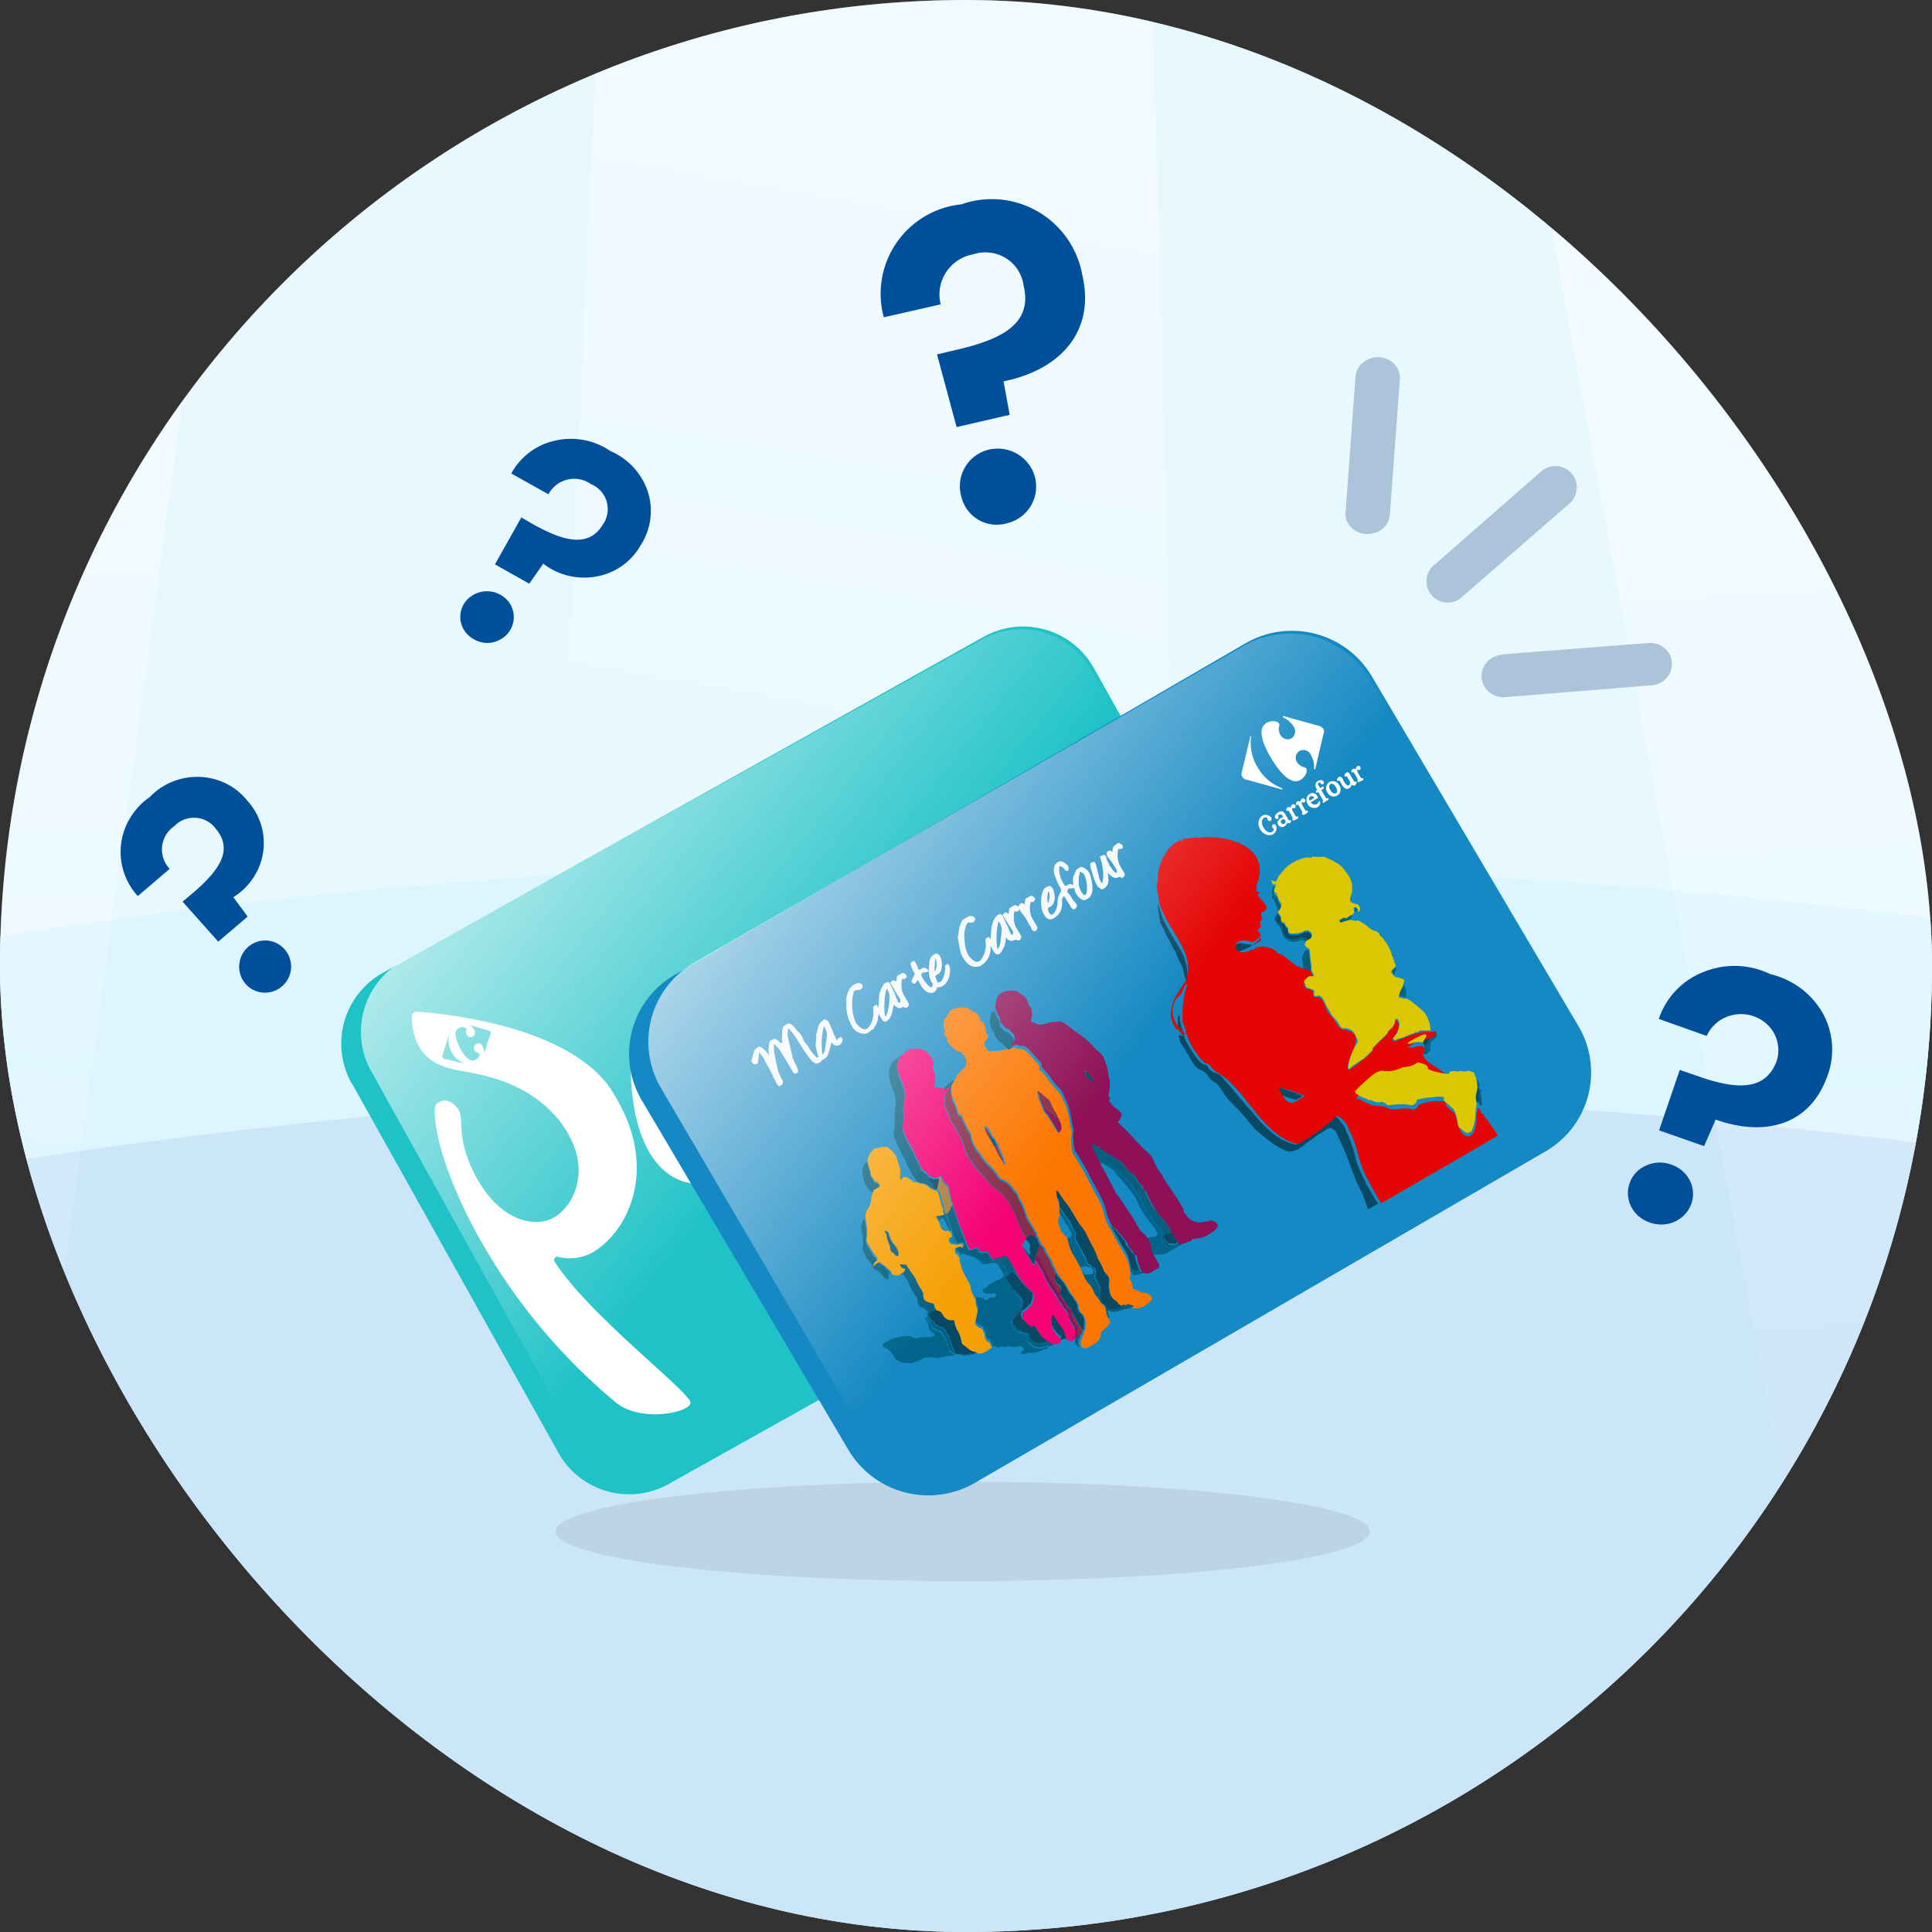 <svg xmlns="http://www.w3.org/2000/svg" fill="none" viewBox="0 0 142 142"><rect x="0" y="0" width="142" height="142" fill="#333333" stroke="none"/><g clip-path="url(#a)"><rect width="142" height="142" fill="#E8F8FF" rx="71"/><path fill="#DCF5FF" d="M273.16 111.64C219.08 77.79 153.54 62.51 64.1 63.41c-80.9.82-163.53 25.97-216.25 55.34v144.19l428.68-2.05-3.38-149.25Z"/><path fill="#173EB4" d="M273.16 128.29C219.08 94.44 153.54 79.16 64.1 80.06c-80.9.82-163.53 25.97-216.25 55.34v144.19l428.68-2.05-3.38-149.25Z" opacity=".08"/><path fill="#000" fill-opacity=".08" d="M70.75 116.21c16.53 0 29.92-1.63 29.92-3.65s-13.4-3.66-29.92-3.66c-16.52 0-29.92 1.64-29.92 3.66 0 2.02 13.4 3.65 29.92 3.65Z"/><path fill="url(#b)" d="m.07-105.28-49.42 236.66 49.17-1.68L29.78-91.26.07-105.28Z" opacity=".9"/><path fill="url(#c)" d="m123.75-103.7 60.46 234.08-49.2.62L94.73-88.3l29.02-15.4Z" opacity=".9"/><path fill="url(#d)" d="m81.2-131.6 6.45 241.68-48.1-10.43 9.92-222.76 31.73-8.5Z" opacity=".9"/><path fill="#ACC4DA" d="m98.9 37.65.73-10c.04-.4.24-.76.57-1.02a1.7 1.7 0 0 1 2.3.15c.28.3.42.7.39 1.1l-.74 9.99c-.04.4-.24.76-.57 1.02a1.74 1.74 0 0 1-2.3-.15 1.38 1.38 0 0 1-.39-1.08ZM105.42 41.52l7.86-6.88a1.58 1.58 0 0 1 2.53.68 1.57 1.57 0 0 1-.47 1.7l-7.86 6.84a1.56 1.56 0 1 1-2.06-2.34ZM110.37 48.1l10.76-.84c.43-.04.85.09 1.18.35a1.53 1.53 0 0 1 .2 2.2c-.27.32-.66.52-1.08.56l-10.8.87a1.66 1.66 0 0 1-1.17-.36 1.58 1.58 0 0 1-.56-1.06 1.52 1.52 0 0 1 .37-1.14 1.6 1.6 0 0 1 1.1-.55v-.03Z"/><path fill="#004F9B" d="M130.12 71.6a6 6 0 0 1 3.88 2.92 5.54 5.54 0 0 1 .24 4.75c-1.33 3.47-4.58 4.28-8.14 3.02l-.85 1.95-3.31-1.16 1.52-4.44 1.23.42c2.79 1 5.06 1.22 5.9-1.1.2-.65.14-1.35-.17-1.96a2.72 2.72 0 0 0-1.51-1.3 2.84 2.84 0 0 0-2.03.05 2.7 2.7 0 0 0-1.44 1.39l-3.52-1.25a5.61 5.61 0 0 1 3.31-3.46 6.04 6.04 0 0 1 4.89.17Zm-8.87 18.25a2.36 2.36 0 0 1-1.36-1.16 2.2 2.2 0 0 1 1.14-3.04 2.41 2.41 0 0 1 1.81-.05 2.36 2.36 0 0 1 1.36 1.16 2.19 2.19 0 0 1-.38 2.51 2.34 2.34 0 0 1-1.65.73c-.32 0-.63-.04-.92-.15ZM70.65 15.02a6.76 6.76 0 0 1 8.89 5.15c1 4.23-1.65 7.02-5.78 7.86l.45 2.46-3.9.9-1.44-5.34 1.44-.34c3.28-.76 5.62-1.9 4.92-4.74a2.8 2.8 0 0 0-2.48-2.4c-.41-.05-.83-.01-1.22.12a3.02 3.02 0 0 0-2.44 2.46c-.07.4-.05.82.05 1.22l-4.18.95a6.6 6.6 0 0 1 5.7-8.3Zm3.36 23.44a2.67 2.67 0 0 1-3.35-1.95 2.76 2.76 0 0 1 2.5-3.53 2.83 2.83 0 0 1 2.72 1.58 2.77 2.77 0 0 1-1.87 3.9ZM44.86 33.15a4.96 4.96 0 0 1 2.75 2.97 4.63 4.63 0 0 1-.52 3.95 4.64 4.64 0 0 1-3.25 2.3 4.92 4.92 0 0 1-3.91-.94L38.9 42.9l-2.52-1.42 1.94-3.45.93.54c2.15 1.19 4 1.72 5.05 0a1.98 1.98 0 0 0-.85-2.98 2.15 2.15 0 0 0-1.75-.34 2.14 2.14 0 0 0-1.39 1.08l-2.73-1.53a4.83 4.83 0 0 1 3.25-2.42 5.13 5.13 0 0 1 4.03.77Zm-10.1 13.8c-.32-.2-.59-.48-.75-.82a1.84 1.84 0 0 1 .34-2.07 2.03 2.03 0 0 1 3.02.15 1.86 1.86 0 0 1-.39 2.66 1.97 1.97 0 0 1-1.49.36c-.26-.05-.5-.14-.72-.28ZM10.97 58.62a4.84 4.84 0 0 1 5.67-1.02c.62.31 1.15.76 1.58 1.3a4.6 4.6 0 0 1 .38 5.64 4.65 4.65 0 0 1-1.45 1.4l1.05 1.43-2.16 1.84-2.62-2.94.81-.68c1.83-1.57 2.94-3.09 1.66-4.64a2 2 0 0 0-3.09-.22 2.07 2.07 0 0 0-.33 3.13l-2.34 2a4.8 4.8 0 0 1-.56-5.75c.36-.59.83-1.1 1.4-1.5Zm9.7 13.92a1.9 1.9 0 0 1-2.1.19 1.9 1.9 0 0 1-.98-1.87 1.93 1.93 0 0 1 1.34-1.65 1.9 1.9 0 0 1 2.38 1.27 1.9 1.9 0 0 1-.64 2.06Z"/><path fill="#EC662B" d="M67.86 75.86 64.9 77.5l2.88 5.24 2.95-1.62-2.88-5.25Z"/><path fill="#E5232D" d="M66.53 80a3.79 3.79 0 0 1-.15-3.31 3.8 3.8 0 1 0 2.88 5.24A3.8 3.8 0 0 1 66.53 80Z"/><path fill="#F59B2A" d="m75.31 77.86-.04-.12.06-.01-.12.06.05-.01.03.12.02-.04Zm.22-.12-.05-.14-.03.01.03.1-.09-.06h-.04l.08.14-.03-.1.08.06-.03-.1.03.1h.05ZM73.28 76.29c1 1.86.31 4.18-1.54 5.19-.76.41-1.63.57-2.48.43a3.75 3.75 0 0 0-2.87-5.24 3.86 3.86 0 0 1 6.9-.38Z"/><path fill="#1EC2C7" d="M25.84 79.61a5.95 5.95 0 0 1 2.29-8.1l44.16-24.7a5.95 5.95 0 0 1 8.1 2.28l15.2 27.18c1.6 2.86.58 6.49-2.29 8.1l-44.15 24.7a5.95 5.95 0 0 1-8.1-2.28L25.85 79.6Z"/><path fill="#fff" d="M36.04 75.83c.03.06.03.13 0 .2l-.48 1.42a.9.9 0 0 0-.08-.54.34.34 0 0 0-.48-.18.34.34 0 0 0-.13.45c.06.1.17.19.3.22a.1.1 0 0 1 .06.05c.06.1-.07.34-.3.45-.37.2-.8-.25-1.12-.88-.32-.62-.5-1.26-.1-1.45.23-.12.48-.08.55.03a.1.1 0 0 1 .02.07.48.48 0 0 0 0 .37c.1.16.29.23.46.15a.35.35 0 0 0 .12-.5.88.88 0 0 0-.4-.37l1.44.42c.07 0 .13.05.16.11l-.02-.02Zm-2.83 1.53c.2.38.55.67.96.82l-1.47-.35a.21.21 0 0 1-.17-.3l.46-1.44.02-.01v.02c-.09.43-.02.88.19 1.26Zm11.76 2.8c-3.12-4.8-12.47-5.68-14.34-5.8a.33.33 0 0 0-.35.31c-.03.73.12 1.46.45 2.12.63 1.25 1.78 1.65 3 1.89 1.24.24 5.26.68 7.64 4.04 2.14 3.05.92 5.7-.5 6.67-1.31.9-4 .55-5.85-2.85-1.62-2.95-.82-4.34-1.38-5.07-.64-.8-1.22-.63-1.57-.33-.36.29-.11 4.56 4.03 11.35a42.98 42.98 0 0 0 9.21 10.63c1.84 1.44 5.37.71 5.44-.01.07-.73-7.44-6.4-9.98-10.37a.24.24 0 0 1 .28-.36c1.07.27 2.22 0 3.06-.71 2.22-1.68 4.32-6.15.85-11.5Zm29.13-18.3a2.13 2.13 0 0 1-.93-.61c-.3-.45.13-.81.48-.38.2.3.35.64.45 1Zm-2.6 10.67c1.33 2.15-.5 3.98-1.15 3.68-.5-.22-.54-1.04 1-3.9.03.08.1.15.15.22Zm7.12-4.56c.9 2.22-1.04 4.4-1.8 3.47-.74-.93.4-1.87 1.8-3.47Zm5.25-8.68c-.7.07-.47 1.32-1.04 2.6-.51 1.2-1.22 2.3-2.09 3.26-1.15-1.45-2.77-2.18-4.19-2.72a4.56 4.56 0 0 0-.68-1.67c-.94-1.47-3.1-1.45-3.44.01-.3 1.23.84 2.05 2.56 3.21a13.7 13.7 0 0 1-1.93 4.68 9.2 9.2 0 0 0-.54-.54c-2.53-2.35-4.63-2.51-5.6-2.41-.5.04-.96.3-1.25.7-.21.3-.29.7-.2 1.07.26 1.08.46 7.45-3.52 9.76-2.79 1.64-6.46-.48-6.95-1.18-.49-.7-1.07-.04-1.04.59.03.63 1.86 4.07-.7 5.9s-5.78-4.43-3.27-8.48c.21-.33.5-.34.72 0 .38.62 1.14.89 1.63.08.42-.7-.61-2.16-2.23-2.1-1.27.07-4.7 2.63-3.48 9.47 1.17 6.4 5.59 6.15 7.35 4.5 1.5-1.4 2.4-2.65 1.87-7.3-.04-.38.27-.5.57-.39 1.11.38 3.9 1.55 6.56 0 4.74-2.78 3.44-8.64 5.01-8.78.69-.06 1.98.48 3.15 1.84a14.12 14.12 0 0 0-1.85 3.65 3.17 3.17 0 0 0-.07.65c-.03 1.67 1.98 2.14 3.35.89 1.73-1.57 3.02-4.38 1.07-7.2.14-.22 1.96-2.68 2.54-4.1a.36.36 0 0 1 .52-.15 8.2 8.2 0 0 1 1.98 1.86c-1.25.97-2.3 1.9-2.81 3.07-.84 1.9 1.16 4.09 3.68 2.66 1.8-1.05 3.29-4.36 1.57-7.06 1.37-1.6 2.7-3.32 3.18-4.88.4-1.28-.23-1.53-.45-1.5"/><path fill="#EC662B" d="m86.17 75.58-2.95 1.62 2.88 5.24 2.95-1.62-2.88-5.24Z"/><path fill="#E5232D" d="M84.84 79.72a3.79 3.79 0 0 1-.15-3.32 3.8 3.8 0 1 0 2.89 5.24 3.8 3.8 0 0 1-2.74-1.92Z"/><path fill="#F59B2A" d="M91.6 76a3.88 3.88 0 0 1-4.02 5.62 3.75 3.75 0 0 0-2.88-5.24 3.86 3.86 0 0 1 6.9-.38Z"/><path fill="url(#e)" d="M27.28 78.73a5.95 5.95 0 0 1 2.32-8.1L72.16 47a5.95 5.95 0 0 1 8.1 2.32l13.67 24.63c1.6 2.87.56 6.5-2.31 8.09l-42.57 23.64a5.95 5.95 0 0 1-8.1-2.32L27.29 78.73Z"/><path fill="#1589C3" d="M47.2 80.92a6.7 6.7 0 0 1 2.34-9.24l42.04-24.42a6.82 6.82 0 0 1 9.28 2.5l15.12 25.6a6.7 6.7 0 0 1-2.34 9.24L71.6 109.02a6.83 6.83 0 0 1-9.27-2.5L47.2 80.92Z"/><path fill="#074964" d="m101.21 88.31.06.1.03.04-.74.43-.23-.63a10.68 10.68 0 0 0-.64-1.4l-.17-.43a2.4 2.4 0 0 0-.11-.31c-.05-.07-.2-.58-.22-.58-.02 0-.05-.23-.07-.24-.08-.12-.23-.6-.26-.63a.21.21 0 0 0-.03-.05 1.4 1.4 0 0 0-.17-.4s-.33-.74-.5-1.07c-.08-.12-.2-.11-.29-.2-.08-.09-.12 0-.18 0-.2.01-.28.16-.42.24-.3.16-.59.35-.85.57-.18.1-.34.22-.5.35-.13.15-.33.2-.47.35-.04.06-.16.03-.23.08a.78.78 0 0 1-.37.1.84.84 0 0 1-.4-.08 3.74 3.74 0 0 1-.8-.44 14.52 14.52 0 0 1-1.31-1.03l-.41-.45-.73-.88-.5-.52-.37-.37c-.16-.18-.31-.38-.44-.6-.13-.2-.28-.4-.43-.6a.25.25 0 0 0-.1-.07 1.33 1.33 0 0 1-.62-.59 1.02 1.02 0 0 0-.47-.35 1.1 1.1 0 0 1-.57-.5l-.87-1.44a.66.66 0 0 1-.09-.15l-.12-.44.08-.04c.06-.04.18.15.23 0l-.33-.37c.1-.05-.02-.11-.02-.18l-.02-.68.05-.2.1.01v.32c0 .1.13.16.03.25.16.07 0 .28.16.34-.1.12.08.13.08.22 0 .08-.06.17.03.25.04.22.13.43.24.62.24.45.52.88.84 1.28 0 0 .26.24.3.26l.07.03c.22.03.22.03.34.23.06.14.18.24.31.3l.03.05.08.03.08.02c.16.02.3.1.4.2.2.2.37.43.56.62.3.32.57.67.86 1 .18.21.35.44.54.64l.79.91c.29.34.6.65.94.93a4.14 4.14 0 0 0 1.78.96h.18c.05-.02.1-.05.14-.1.28-.24.6-.44.89-.67l.92-.68c.22-.16.4-.34.63-.5a.7.7 0 0 0 .11-.13c.08.01.16.05.23.1a.6.6 0 0 1 .17.18c.15.26.45.44.47.78.2.36.35.73.46 1.12.13.35.23.71.31 1.08.09.3.2.6.34.87.1.23.2.46.34.67 0 .04 0 .09.02.13l.5.84.32.52.01-.02Z"/><path fill="#01658B" d="M73.5 99c-.06.03-.1.1-.2.02-.11-.07-.21-.06-.31-.09l-.05-.07a.73.73 0 0 0-.06-.16c-.05-.08-.07-.22-.14-.25-.19-.05-.23-.2-.3-.35v-.08l-.01-.13-.11-.18c0-.18-.09-.24-.24-.3a.58.58 0 0 1-.37-.33l.16-.74a.7.7 0 0 0 0-.37c-.1-.2-.13-.42-.11-.63l.28.02c.11-.02.17.02.33.17.02.04.07.03.11.05.13-.08.26-.22.38-.22a.3.3 0 0 0 .37-.24c-.19-.15-.32-.01-.46-.02a3.85 3.85 0 0 1-.43-.06l-.13-.2c-.04-.08.05-.09.09-.1.1-.07.26-.1.3-.25.2-.15.42-.27.65-.38a.98.98 0 0 0 .5-.31.17.17 0 0 0 .02-.07.19.19 0 0 0-.04-.14l-.42-.7a.69.69 0 0 0-.53-.03l-.3.04a.4.4 0 0 1-.21 0 .43.43 0 0 1-.19-.12 1.26 1.26 0 0 0-.41-.32c-.22-.09-.42-.17-.65-.24a.63.63 0 0 0-.45-.02.85.85 0 0 0-.23-.28.26.26 0 0 1-.07-.21.8.8 0 0 1 0-.2l.2-.04.04.14a.35.35 0 0 0 .13.24.34.34 0 0 0 .26.08c.09 0 .2-.01.25.03.2.13.42.22.64.27.08.03.2.06.23.13.15.25.38.27.59.3l.31-.18c.05.07.11.13.17.1.13-.08.2.01.3.1.1.07.2.17.3.27.12.22.35.4.28.69l.08.13c.03.05-.15.13-.06.24-.04.03-.1.06-.05.13l.12.2c.1.11.2.21.31.3l.1.17c.07.1.12.27.2.33.19.13.33.32.4.54a.61.61 0 0 0 .02.46l-.05.03c-.3.2-.53.48-.72.79a.24.24 0 0 0-.05.17c0 .06.03.12.08.16l.04.08-.02.01c.04.13.11.25.2.35.14.1.25.27.45.27l.07-.04.33.09.13.21a.9.9 0 0 0-.05.13c-.05.23-.04.23.15.37l.14.11c.06.08.15.15.24.19.09.04.19.06.29.05.23 0 .46-.05.67-.16l.06.1-.2.12-.08-.03a1.7 1.7 0 0 1-.43.2c-.18.07-.37.1-.56.1a.45.45 0 0 0-.28.01.95.95 0 0 1-.44.06c-.08-.22.17-.2.21-.32-.12-.2-.24-.27-.44-.22-.12.02-.24.03-.36.02-.18 0-.36-.09-.54 0l-.1.05c-.04-.08-.09-.1-.16-.05l-.05.03c0-.05-.06-.08-.12-.02Z"/><path fill="#F2F7FB" d="M56.9 79.3c-.18-.44-.4-.86-.66-1.26-.05-.09-.06-.2-.11-.27l-.33-.44-.1.8-.05.04c-.23.1-.23.1-.43-.17l.21-.75c.04-.09.1-.16.17-.2.07-.06.14-.1.22-.14.3.14.55.4.7.7-.06-.36-.04-.73.05-1.08l.32-.18c.07 0 .14.03.21.06.07.04.13.09.18.15.01.03.03.05.05.06.02.02.05.03.07.03a.13.13 0 0 0 .13-.07l-.06-.1v-.27l.02-.16c-.02-.22.01-.43.1-.62l.24-.15c.05-.03.1-.05.17-.05.06 0 .12.03.17.08.13.08.24.2.33.32l.14.18c.07.05.13.12.18.19.08.1.15.2.19.32.04.15.13.3.24.4.08.09.15.18.2.29.17.29.38.54.63.75l.06-.1c-.04-.2-.1-.35-.13-.5l-.05-.23v-.35a.18.18 0 0 0 .03-.1.2.2 0 0 0-.03-.1.31.31 0 0 0 .04-.15c0-.05 0-.1-.02-.15l.12-.45a.93.93 0 0 1 .42-.66c.02 0 .02-.05.04-.08.12.09.27.07.34.21.13.26.25.54.34.82l.3.6c0-.22.14-.25.25-.3.05.01.09.05.11.1.03.05.03.1.02.16a.54.54 0 0 1-.17.3c-.1.06-.22.09-.34.07-.1-.02-.19-.14-.3-.23l-.08.33-.15.5a.68.68 0 0 1-.13.24.67.67 0 0 1-.22.17.24.24 0 0 0-.12.07c-.09.18-.27.2-.44.26a1.77 1.77 0 0 1-.58-.57c-.25-.31-.45-.66-.67-1l-.24-.39a3.58 3.58 0 0 0-.54-.65c-.05.2-.07.43-.03.65l.35 1.49c.05.17.13.34.22.5.06.12.11.23.15.36.05.18.06.18-.08.3a.18.18 0 0 1-.11.03.2.2 0 0 1-.11-.05l-.98-1.63c-.12-.2-.29-.37-.47-.5v.38c.06.45.14.9.25 1.34.06.26.15.52.28.77l.09.15c.1.18.04.3-.12.42-.15.11-.15-.03-.22-.02l-.15-.25c.04-.1-.07-.15-.1-.22Zm3.55-1.77c.11-.14.19-.3.2-.5l.12-.8a1.05 1.05 0 0 0-.22-.8c-.17.68-.2 1.39-.1 2.1ZM73.7 67.26a.4.4 0 0 1 .07-.11c.15-.13.19-.11.35.03l.07-.42c.43-.28.42-.29.67-.11a.34.34 0 0 1 .17-.25c.13-.08.2.04.26.1l.08-.44.38-.22a.3.3 0 0 1 .2.06c.07.05.11.11.13.19-.05.16-.14.26-.31.18-.1.31-.1.66 0 .98.01.07.04.13.07.2l.4.68a.6.6 0 0 1-.02.17.2.2 0 0 1-.18.14.22.22 0 0 1-.12-.04.24.24 0 0 1-.09-.1 2.3 2.3 0 0 0-.1-.24c-.05-.07-.14-.11-.13-.2a4.04 4.04 0 0 0-.53-.8 1.29 1.29 0 0 1-.15-.25.22.22 0 0 1-.26.19.25.25 0 0 1-.1-.05c-.07.32-.06.66.02.98.02.08.05.15.09.22l.4.68c-.06.28-.14.34-.36.26-.13-.03-.24.05-.36.07a.41.41 0 0 1-.23-.08.45.45 0 0 1-.16-.19l-.09.48c-.06.22-.16.42-.28.6-.17.24-.39.24-.56-.04a1.64 1.64 0 0 1-.19-.4.91.91 0 0 0-.03.14c0 .26-.06.52-.18.74-.12.23-.3.41-.5.54a.77.77 0 0 1-.53.1.87.87 0 0 1-.49-.24 1.88 1.88 0 0 1-.55-1l-.16-.88c-.02-.12.05-.23.05-.36.02-.34.13-.67.3-.96l.4-.23c.04-.03.1-.05.15-.05l.17.01c.05.01.1.04.14.08.03.04.06.09.06.14a.3.3 0 0 1-.06.15.28.28 0 0 1-.13.1h-.22c-.19-.04-.2.13-.26.23-.1.28-.15.6-.11.9 0 .34.06.68.16 1a1.33 1.33 0 0 0 .65.74c.06.01.12.02.17 0 .06 0 .11-.03.16-.06a.38.38 0 0 0 .1-.13c.23-.33.34-.73.33-1.14l-.02-.09a.32.32 0 0 1-.01-.14.3.3 0 0 1 .04-.12.28.28 0 0 1 .1-.1.26.26 0 0 1 .12-.03l.12.2.05-.77c.03-.32.14-.63.31-.89a.46.46 0 0 1 .39-.22l.09.06c.14.24.24.5.36.75l.05.08c.07.18.14.36.23.54.02.04.08.06.13.1l.05-.23-.78-1.23Zm-.38 2.52c.1-.14.17-.3.2-.48l.1-.83a.96.96 0 0 0-.04-.4c-.04-.13-.1-.25-.2-.35a5.18 5.18 0 0 0-.06 2.06ZM64.6 74.61c-.02.01-.07.04-.06.09 0 .26-.08.5-.21.71-.04.08-.13.11-.1.21-.22.06-.33.29-.57.34a.87.87 0 0 1-.42-.02.96.96 0 0 1-.38-.21l-.13-.11-.2-.35-.17-.39c-.13-.4-.18-.83-.15-1.24v-.34c.03-.15.08-.3.14-.43a1.05 1.05 0 0 1 .63-.6.38.38 0 0 1 .2 0c.06 0 .11.03.16.08.04.04.06.1.07.15-.01.07-.04.12-.08.16a.26.26 0 0 1-.15.08l-.05.02c-.34.02-.36.03-.44.38a3.63 3.63 0 0 0 .14 1.86 1.16 1.16 0 0 0 .62.64.4.4 0 0 0 .17 0 .36.36 0 0 0 .25-.18c.18-.23.28-.51.31-.8.02-.23 0-.45 0-.68l.25-.14.13.22.05-.77c.03-.32.13-.62.3-.88.04-.07.1-.13.16-.17a.46.46 0 0 1 .22-.06c.03 0 .06.05.1.07.13.24.23.49.36.74a.1.1 0 0 1 .02.09l.23.54c.02.04.09.06.14.1l.04-.23-.75-1.26c.16-.2.21-.22.45-.1l.05-.4.39-.22c.07 0 .14.02.2.06.06.05.1.11.13.19-.07.14-.13.28-.33.15-.09.31-.09.65 0 .98l.08.2.4.67c.01.06 0 .12-.03.18a.26.26 0 0 1-.13.11c-.1.06-.16.01-.25-.06a.5.5 0 0 1-.37.1 1.57 1.57 0 0 1-.33-.24l-.1.49a2.3 2.3 0 0 1-.14.4.62.62 0 0 1-.38.35.32.32 0 0 1-.18-.06.33.33 0 0 1-.1-.16l-.16-.26-.02-.1-.04.02.03.08Zm.44.06.08.03a3.34 3.34 0 0 0 .25-1.26c.02-.13.01-.27-.02-.4-.04-.15-.1-.27-.19-.39a5.21 5.21 0 0 0-.11 2.03ZM68.25 71.38l.06-.62c0-.14.03-.27.1-.38.07-.1.17-.2.29-.25l.1-.06c.1.03.18.08.24.15.07.08.11.17.13.26.06.22.08.44.04.65a.63.63 0 0 1-.36.53l-.12.07.18.48c.25.02.32-.16.4-.32.13-.28.18-.6.14-.92l.23-.13a.7.7 0 0 1 .14.55c0 .33-.11.65-.32.9a.72.72 0 0 1-.62.28.54.54 0 0 1-.27.38.52.52 0 0 1-.27.02.58.58 0 0 1-.26-.1 1.64 1.64 0 0 1-.45-.55l-.17-.3-.1.14c-.14.2-.22.2-.38-.05l.26-.54a3.27 3.27 0 0 1-.28-.58c-.05-.21-.07-.2.08-.3l.14-.08c.16.2.28.43.33.68.2-.04.3-.22.51-.14.1.04.18.12.22.22a.64.64 0 0 1-.25.1c-.18-.05-.22.07-.3.18.16.37.41.69.73.93.13-.05.12-.17.14-.27-.16-.2-.25-.44-.27-.7a1.82 1.82 0 0 0-.04-.23Zm.42-.03.06.02c.07-.14.11-.3.12-.47 0-.17-.04-.33-.1-.49l-.08.94ZM82.15 62.7c-.04.37.05.76.26 1.09l.26.44c0 .07-.01.15-.06.2a.26.26 0 0 1-.19.1c-.11-.13-.23-.06-.34 0-.28.01-.46-.18-.66-.38.03.16.04.32.05.49a.74.74 0 0 1-.1.44.67.67 0 0 1-.34.28c-.15.01-.23-.12-.35-.2-.2-.34-.34-.7-.42-1.08-.1-.2-.13-.41-.12-.63l.14-.08a.13.13 0 0 1 .05-.02h.07a.15.15 0 0 1 .1.08c.04.08.07.16.09.25.08.31.14.63.23.94.05.11.11.21.19.31.08-.32.1-.67.05-1a4.27 4.27 0 0 0-.22-.96l.1-.06c.22-.12.33-.09.38.16.05.25.2.34.22.54.18.17.26.44.52.57.01-.08.04-.16.02-.2a4.7 4.7 0 0 0-.62-.94.5.5 0 0 1-.08-.13.25.25 0 0 1-.04-.09v-.09c0-.06.03-.12.08-.15.14-.09.17-.1.33.04.03-.13.02-.3.1-.4.11-.12.24-.21.38-.28l.24.15c.04.07.09.15.04.24a.23.23 0 0 1-.15.07c-.05.01-.11 0-.16-.03l-.05.32Z"/><path fill="#065F7F" d="m76.89 98.43.51.28.04.06c-.06.17-.24.14-.36.2l-.07-.1c-.2.12-.43.17-.67.16-.1.02-.2 0-.3-.04a.63.63 0 0 1-.24-.2l-.14-.11c-.19-.14-.2-.15-.15-.37l.05-.14c.1-.05.11.08.15.13.09.12.21.21.35.27.2.13.4.05.59.05a.24.24 0 0 0 .24-.19Z"/><path fill="#01658B" d="m77.44 98.73-.03-.04h.14l-.11.04Z"/><path fill="#0082C4" d="m77.6 98.64.07.01-.05.03-.03-.04Z"/><path fill="#007FB1" d="m77.6 98.64.02.05-.09-.03.06-.02Z"/><path fill="#074964" d="m85.14 66.49.22.7c.05.18.12.35.2.51.37.78.86 1.49 1.27 2.24.2.37.33.77.4 1.17.04.26.06.51.05.77-.01.09 0 .2-.11.24-.03-.18-.1-.36-.14-.54a2.37 2.37 0 0 0-.33-.91l-.07-.13a4.3 4.3 0 0 1-.13-.32l-.13-.32c-.17-.23-.3-.49-.4-.75-.23-.32-.34-.7-.54-1.02l-.07-.1c.04-.1.02-.14-.09-.15l-.06-.1.08-.06a1.9 1.9 0 0 1-.07-.24l-.13-.94c-.01-.01.03-.04.05-.05ZM94.22 80.6l-.41-.68c.28.03.57.1.84.22.18.09.38.11.57.18l.48.21c-.02.13-.16.13-.24.2a.38.38 0 0 1-.29.07 2.65 2.65 0 0 1-.78-.24c-.1-.03-.12.02-.17.04ZM91.11 70.23a.8.8 0 0 1-.33-.61.33.33 0 0 1 .37-.29l.41.05.5.06c-.13.11-.28.2-.44.27-.22.07-.44.18-.63.31l.12.2Z"/><path fill="#C60616" d="m92.5 69.24-.28.17h-.1l.28-.18.04-.09c.13-.02.13-.16.18-.25.1.18-.01.29-.12.35Z"/><path fill="#E0010C" d="M91.99 69.98c.1-.06.18-.18.33-.13l-.24.14-.1-.01ZM99.63 80.5l.06.1c-.04.02-.09.09-.13 0-.04-.08.06-.05.07-.1ZM84.46 64.2c-.05-.07.03-.07.06-.1l-.06.1Z"/><path fill="#074964" d="m84.02 67.16-.01-.12c.02.04.07.07.01.12ZM87.15 72.23v-.11c0 .04.09.08 0 .11Z"/><path fill="#F2F7FB" d="M77.86 63.66a1.98 1.98 0 0 0 .44 1.46c.13-.02.2-.12.35-.16l.23.08a3.83 3.83 0 0 1-.01-.52c0-.1.07-.18.1-.27l.11-.28a.33.33 0 0 1 .1-.1l.27-.16a.9.9 0 0 1 .7.68c.11.34.16.7.14 1.05 0 .12-.04.25-.1.36-.06.1-.15.2-.25.26-.28.2-.49.07-.72-.2a.93.93 0 0 1-.24-.5l-.06-.1c-.09.03-.18.04-.28.04-.08 0-.14 0-.15.09-.02.08-.09.17 0 .24.23.18.3.49.52.67.06.07.1.14.14.22 0 .08-.02.16-.06.21a.27.27 0 0 1-.18.11.49.49 0 0 1-.25-.26l-.35-.56-.09-.15c-.17.1-.17.26-.16.43.02.24-.02.48-.13.7-.1.2-.27.37-.47.48a.41.41 0 0 1-.29.09c-.1-.01-.2-.06-.28-.13-.12-.14-.21-.3-.28-.47-.14-.5-.12-1.02.05-1.49a.43.43 0 0 1 .22-.26l.2-.11c.33.05.36.33.41.57.06.24.04.49-.06.7a.72.72 0 0 1-.21.25l-.2.11c0 .18.07.35.2.48h.12a.2.2 0 0 0 .1-.08c.18-.22.28-.5.29-.79 0-.27.07-.53.21-.75a.33.33 0 0 0 .04-.2.36.36 0 0 0-.07-.19 4.78 4.78 0 0 1-.38-.85 1.2 1.2 0 0 1-.05-.66.61.61 0 0 1 .46-.4.79.79 0 0 1 .6.45.3.3 0 0 1 0 .12c0 .07-.03.14-.1.14-.03 0-.06 0-.1-.02a.23.23 0 0 1-.07-.06.58.58 0 0 0-.4-.27Zm1.81 2.14a.22.22 0 0 0 .19-.19 2.4 2.4 0 0 0-.1-1.14.52.52 0 0 0-.38-.4l-.07.29c-.02.11-.02.23-.02.34a1.36 1.36 0 0 0 .39 1.1h-.01Zm-2.6-.32c-.1.28-.12.6-.05.9.07-.14.1-.28.12-.44 0-.15-.02-.3-.07-.46Z"/><path fill="#074964" d="m108.67 79.94.07.12c-.02.3 0 .6.03.9l-.12.06-.08-.02c-.1-.23-.11-.49-.04-.71.04-.15.06-.3.08-.44l.06.09Z"/><path fill="#065F7F" d="m108.64 81 .12-.06c-.03-.3-.04-.6-.02-.89.05-.03.08.01.09.08.02.22.03.45.07.68l.03.3c.01.1-.08.12-.12.17l-.17-.28ZM66.34 77.63c-.17.15-.36.29-.35.56-.07.37-.02.76.14 1.12.07.2.18.4.25.61.12.38.14.78.06 1.16-.06.27-.07.54-.04.82.05.22.04.45-.02.66-.07.2-.07.44 0 .65a5.46 5.46 0 0 0 .7 1.4c.1.3.23.59.4.87.06.1.12.23.15.35a.58.58 0 0 0 .27.36c.15.09.28.21.36.36a.64.64 0 0 0 .22.44.53.53 0 0 1 .21.4.16.16 0 0 0-.05.03c-.08-.07-.17-.1-.26-.18a.9.9 0 0 0-.3-.2.84.84 0 0 0-.34-.06c-.03.02-.09-.03-.14-.05-.05-.02-.08-.13-.17-.05-.12-.2-.29-.39-.41-.6-.08-.14-.16-.3-.22-.45a.85.85 0 0 1-.21-.47l-.03-.04c-.18-.3-.34-.63-.5-.95a5.54 5.54 0 0 1-.24-.6.9.9 0 0 1-.14-.37.82.82 0 0 1 .04-.38c.04-.3.06-.6.04-.9 0-.3.02-.6.06-.9.04-.3 0-.62-.1-.91a6.06 6.06 0 0 1-.34-.97c-.04-.21-.05-.42-.03-.63 0-.08.04-.15.05-.23a.62.62 0 0 1 .22-.44c.2-.18.4-.34.64-.47l.08.06Z"/><path fill="#01658B" d="M86.58 91.34c.14.01.28-.01.4-.07l.02.04c.01.01-.01.08-.03.09l-1.24.71a.95.95 0 0 1-.32.08l-.48.03h-.17l.24.4.02.13a5.14 5.14 0 0 1-.52-.98c-.01-.26-.08-.52-.22-.75.12-.08.25-.11.4-.1a.43.43 0 0 0 .33-.11.17.17 0 0 0 .05-.08v-.1c-.08-.2-.2-.38-.34-.55a5.21 5.21 0 0 1-.5-.67 5.3 5.3 0 0 1-.65-1.15c-.16-.3-.36-.59-.58-.86a1.99 1.99 0 0 0-.23-.3c-.11-.11-.22-.23-.31-.35-.15-.25-.45-.38-.54-.65a.16.16 0 0 0-.04-.07c-.22-.1-.4-.29-.62-.4a3.52 3.52 0 0 1-.43-.24l-.22-.37a.15.15 0 0 1 .06-.02l.07.01c.2.19.44.34.69.45.17.08.32.18.47.3.16.12.29.28.38.46.3.17.44.51.74.67l.05.08c.1.18.25.34.36.52a4 4 0 0 1 .61 1.09.4.4 0 0 0 .13.21c.12.08.2.2.26.33l.36.61.1.16c.23.2.42.45.57.73l-.12.43a4.78 4.78 0 0 0 .45.58c.08.05.16.08.25.1l.32-.2a.4.4 0 0 0 .23-.19Z"/><path fill="#065F7F" d="M69.94 79.96c-.15.07-.31.11-.48.12-.03.02-.08-.04-.12-.06a.51.51 0 0 0 .07-.05c.24-.29.54-.52.88-.67l.03.05-.07.12c-.05.03-.15.03-.12.14l-.2.35Z"/><path fill="#01658B" d="M87.57 90.92c.02-.1.06-.12.16-.09l.02.14-.18-.05Z"/><path fill="#CDB704" d="M67.2 86.93c-.12 0-.1-.14-.18-.18a.3.3 0 0 1 .08.03l.1.15Z"/><path fill="#01658B" d="M87.13 91.13c.06-.03.1-.12.19-.04-.06.01-.1.12-.19.04Z"/><path fill="#CDB704" d="M67.34 86.9h-.12c.03.03.07-.08.12 0Z"/><path fill="#852D4A" d="M75.4 91.12c.02-.04.03-.1.02-.14 0-.05-.02-.1-.06-.14a3 3 0 0 0-.21-.25c-.07-.08-.06-.19-.11-.27a4.36 4.36 0 0 1-.36-.93 11.9 11.9 0 0 0-.72-1.3c-.17-.25-.4-.45-.64-.6-.3-.18-.57-.43-.76-.73-.2-.25-.42-.5-.65-.73-.01-.03-.05-.03-.06-.06-.3-.38-.58-.79-.8-1.22a4.8 4.8 0 0 1-.25-.84c-.24-.4-.44-.82-.67-1.23l-.05-.08c-.2-.12-.2-.34-.27-.53a3.1 3.1 0 0 0-.2-.46 1.54 1.54 0 0 1-.18-.72c0-.25.06-.48.18-.7.08-.1.17-.18.29-.25-.04.27-.02.55.05.82l.04.14c.16.29.28.6.35.91a.28.28 0 0 0 .2.25c.05.01.13.08.13.1 0 .16.1.25.15.37l.2.43c.07.15.17.28.25.42a.5.5 0 0 1 .05.2c.08.46.3.9.62 1.24l.06.1c.23.35.5.67.8.96.19.19.35.4.5.62.06.13.18.23.31.29.24.09.46.24.63.44l.11.13c.06.12.14.22.24.3.05.04.09.09.11.13.03.05.06.1.07.16.01.1.05.21.12.3.18.29.31.6.4.93.04.08.08.16.1.24v.08l.67 1.11c0 .02.01.04.03.05l.06.1c-.07.11.05.16.08.25.02.08.12.1.04.18a.4.4 0 0 0-.1-.13c-.22-.2-.3-.2-.53-.07l-.24.13Z"/><path fill="#074964" d="m77.63 93.6.06.1c-.03.1 0 .14.1.16.23.22.43.48.58.76.08.2.2.38.32.54.14.16.24.33.35.5.09.1.14.24.14.38a.64.64 0 0 0 .2.44.87.87 0 0 1 .3.73c-.03.17.03.36-.07.52 0 0-.06 0-.07-.02-.18-.33-.37-.64-.57-.95l-.03-.05-.1-.24-.13-.2c-.03-.06-.04-.17-.15-.14l-.64-1.06a.28.28 0 0 0-.03-.06l.04-.07c.12-.23.1-.31-.1-.5l-.13-.12a.67.67 0 0 1-.16-.35.6.6 0 0 1 .07-.37h.02Z"/><path fill="#852D4A" d="m77.63 93.64-.03.02a.6.6 0 0 0-.07.36c.02.13.07.25.16.35l.13.13c.2.18.22.26.1.5l-.04.07a1.37 1.37 0 0 1-.38-.42c-.33-.54-.63-1.1-.94-1.66a.29.29 0 0 1-.06-.1 1.6 1.6 0 0 0-.32-.6h-.05c0-.16.04-.3.12-.43.1-.18.19-.37.01-.59l.02-.07c.12.15.16.35.33.45a.2.2 0 0 1 .08.12c.07.24.19.45.33.65.1.16.18.32.24.5.04.17.21.3.23.5.04.08.08.15.14.22Z"/><path fill="#074964" d="m76.29 91.23-.02.06c.18.22.09.41 0 .6a.71.71 0 0 0-.14.44l-.1.33c0 .04.02.09.04.13-.03.01-.03.09-.04.1a.2.2 0 0 1-.1-.04.2.2 0 0 1-.07-.08l-.58-.95c0-.03 0-.05.02-.08.1.19.23.36.38.52l.03-.1a1.92 1.92 0 0 1-.02-.4.56.56 0 0 0-.04-.38.6.6 0 0 0-.27-.27l-.1.06c-.07-.1.07-.09.1-.14l.22-.13c.24-.14.32-.12.53.07.03.05.07.1.12.13l.04.13Z"/><path fill="#065F7F" d="m79.67 93.8-.06-.1c.06-.1-.09-.15-.08-.25h.03s.02 0 .02.02c.05.07.1.14.17.2.06.03.18 0 .27 0l.14-.01c.22-.05.27-.16.15-.37l-.08-.12.1-.06c.07.07.13.17.15.27.03.1.02.2-.02.3a.55.55 0 0 0 0 .26c.02.08.06.16.12.23l.17.28c.11.2.15.44.1.65a.88.88 0 0 0 .13.68s-.07 0-.08-.02a2.83 2.83 0 0 0-.48-.7c-.1-.26-.23-.51-.4-.74a.77.77 0 0 0-.08-.03l-.29-.48h.02Z"/><path fill="#852D4A" d="M73.32 85.03a16.7 16.7 0 0 0-.89-1.6 2.3 2.3 0 0 1-.15-.5.14.14 0 0 1 .11-.02l.06.03c.02 0 .03.02.04.04.16.16.28.34.37.55-.14 0-.11-.2-.24-.21.1.16.18.33.24.5.05.13.13.26.22.37.03.05.12.02.17-.05l.42 1.03.05.07c-.06.16.04.27.11.39l-.1.06-.4-.66h-.01ZM78.81 96.47l.1.24c.03.08.02.04.03.05.2.3.4.63.57.95l.07.02-.14.44c-.06-.16-.13-.04-.2-.02a.47.47 0 0 1-.07-.19.92.92 0 0 0-.06-.51c-.06-.1-.08-.2-.14-.3a1.74 1.74 0 0 1-.32-.76c.03.16.1.12.16.08Z"/><path fill="#065F7F" d="M79.2 98.16c.06-.04.14-.15.2.02a.85.85 0 0 1-.06.18c-.07.09-.1.2-.1.31 0 .12.04.23.11.33l-.07-.03-.24-.2c.02-.15-.1-.32.06-.45l-.15-.02.25-.14Z"/><path fill="#074964" d="M73.25 84.15c-.05.07-.14.08-.17.05-.1-.1-.17-.23-.22-.37a2.95 2.95 0 0 0-.24-.5c.14 0 .1.22.24.2l.1.16a.4.4 0 0 1 .2.32c.01.05.05.1.09.14Z"/><path fill="#852D4A" d="M77.8 93.89c-.1-.02-.13-.07-.1-.17l.1.17Z"/><path fill="#01658B" d="m79.38 93.22.05-.03.02.04-.05.02-.02-.03Z"/><path fill="#FC7701" d="M77.62 80.06c-.2-.2-.38-.42-.54-.65a3.14 3.14 0 0 0-.54-.65c-.07-.06-.18-.17-.15-.24.04-.23-.14-.36-.26-.5-.19-.2-.36-.42-.56-.61a1.03 1.03 0 0 0-.56-.33h-.2l-.03.03c-.18-.21-.35-.05-.52-.03a.2.2 0 0 1-.08-.02c-.05.02-.1.1-.19.03-.35.14-.74.19-1.12.14a.72.72 0 0 0-.25.05l-.13-.22c-.18-.3-.18-.4.02-.68a.68.68 0 0 0 .1-.2v-.06a.16.16 0 0 0-.03-.06.59.59 0 0 1-.13-.3.52.52 0 0 0-.08-.37l-.12-.3c-.16.03-.22-.08-.24-.2a.67.67 0 0 0-.4-.5 2.9 2.9 0 0 1-.45-.28.68.68 0 0 0-.34-.07c-.26 0-.52.04-.77.12a.39.39 0 0 0-.26.21l-.31.5c-.07.09-.11.2-.13.31a.82.82 0 0 0 .02.35l.12.31a.13.13 0 0 0-.06.03.15.15 0 0 0-.04.12l.03.06c.04.12.12.21.23.27-.07.21.07.36.2.52.16.12.3.25.45.39.02.04.09.04.14.06l.06.02.03-.01.02-.02.11.07.05.08c.13.1.22.25.28.4.03.08.04.16.04.23 0 .08-.03.16-.07.23l.02.03-.05.15-.03.01-.02.02c-.22.17-.41.38-.58.6l.03.05-.06.11c-.05.03-.15.04-.12.14l-.2.34-.02.08a2.17 2.17 0 0 0 .12.95c.16.29.28.6.35.91 0 .06.03.11.06.16.04.04.1.08.15.09.04.01.12.08.12.11-.01.15.1.24.15.36.05.11.12.3.2.44l.25.42c.03.06.05.13.06.2.07.46.29.89.61 1.24.02.03.05.06.06.1.23.35.5.67.8.96.2.19.36.4.5.62.07.14.19.24.32.3.24.08.46.24.63.44.03.05.08.08.12.13.06.12.14.22.24.3l.1.13c.04.05.06.1.07.16.01.11.06.21.13.3.18.3.31.6.4.93l.1.25v.08l.66 1.11.04.05.06.1c-.07.11.05.17.08.25.02.08.12.1.04.18l.07.11c.12.15.16.35.33.45.03.01.04.03.06.05l.03.08c.07.23.18.45.32.64.1.16.18.33.24.5.05.17.21.3.24.51 0 .07.08.14.12.2l.16.27c.23.22.42.48.56.76.08.2.2.38.33.54.13.16.23.33.35.5.08.1.13.25.13.39a.62.62 0 0 0 .2.43.89.89 0 0 1 .3.74c-.02.17.04.36-.06.51l-.15.44a.77.77 0 0 1-.07.18c-.06.1-.1.2-.09.32 0 .1.04.22.11.32a.3.3 0 0 0 .19.07c.06 0 .12-.03.17-.07l.07.02c.18-.09.34-.19.5-.3a.83.83 0 0 0 .32-.29.89.89 0 0 0 .14-.43.27.27 0 0 1 .1-.21c.23-.17.42-.38.58-.61l-.06-.1-.02-.14a.64.64 0 0 1-.1-.15l-.1-.58a.98.98 0 0 0-.14-.23l-.14-.14s-.06 0-.08-.02a2.88 2.88 0 0 0-.48-.7c-.1-.26-.22-.51-.4-.74l-.07-.03-.3-.47-.05-.1c.05-.1-.1-.15-.09-.25l-.06-.1-.02-.05v-.1l-.05.03-.02-.04.05-.03c-.18-.3-.3-.62-.5-.9a3.3 3.3 0 0 1-.42-1l-.08-.32c-.03-.05-.04-.15-.14-.14l-.2-.3c-.13.03-.13-.1-.15-.17l-.2-.53v-.34c0-.04.01-.07.04-.1a.13.13 0 0 1 .08-.05l-.01-.14.04-.02-.05-.34-.07-.52c-.03-.1-.06-.2-.11-.3l-.07-.46c.08-.05.15.02.2.1.19.32.4.62.63.91.36.48.61 1.02.96 1.5.17.19.3.39.42.6.17.35.35.7.55 1.03.14.28.26.56.35.86a3.29 3.29 0 0 1 .38.73c.04.13.12.26.22.36a.6.6 0 0 1 .2.27c.03.1.03.22 0 .33-.02.15-.02.3 0 .47a.18.18 0 0 1 .04.14.95.95 0 0 0 .46.77c.02.03.09.04.1.07a.7.7 0 0 0 .39.32c.08-.1.18.06.28-.02.1-.09.18-.03.27-.02l.3.1c.3.02.59-.06.81-.24l.1-.05c.1-.07.18-.14.25-.22.18-.17.17-.34-.05-.48a.73.73 0 0 0-.38-.15c-.28 0-.5-.2-.77-.27a.11.11 0 0 1-.05-.02.12.12 0 0 1-.03-.05.1.1 0 0 1 .02-.1l-.1-.29v-.09a.28.28 0 0 1-.15-.3c0-.04.03-.07.05-.1 0-.09-.04-.19.05-.25-.12-.15-.1-.35-.14-.51-.07-.3-.18-.6-.34-.86l-.36-.61c-.24-.4-.45-.81-.66-1.21a2.82 2.82 0 0 1-.49-1.15 4.46 4.46 0 0 0-.23-.7c-.13-.3-.3-.57-.45-.86-.14-.3-.33-.61-.47-.92-.32-.62-.67-1.23-1.05-1.81-.1-.16-.15-.33-.16-.5a4.1 4.1 0 0 1 0-1.17c.01-.05 0-.1-.01-.15-.15-.45-.15-.91-.3-1.37a3.1 3.1 0 0 0-.29-.78 2.96 2.96 0 0 1-.17-.38c-.1-.2-.23-.37-.4-.5Zm-4.38 3.83c.02.06.05.11.1.15.13.36.29.7.42 1.04l.04.07c-.05.16.05.27.12.39l-.1.06-.26-.43-.16-.27c-.27-.55-.57-1.08-.9-1.6a2.37 2.37 0 0 1-.14-.5.14.14 0 0 1 .1-.03.16.16 0 0 1 .1.07c.15.17.26.36.34.57.02.05.05.1.1.15a.39.39 0 0 1 .18.32h.06Zm3.91-2.83c.12.3.27.58.45.85l.1.25c.14.23.23.49.25.75 0 .08 0 .15-.04.22a.33.33 0 0 1-.16.14l-.67-1.11a1.32 1.32 0 0 0-.28-.34.58.58 0 0 1-.15-.34c-.21-.4-.36-.83-.44-1.27.13.1.2.14.26.2l.49.42c.07.05.13.12.16.2l.03.03Z"/><path fill="#074964" d="m77.7 87.99-.07-.45c.07-.05.14.02.19.1.19.31.4.62.63.9.36.48.6 1.02.95 1.5.16.19.3.39.42.6.16.36.34.7.53 1.05.14.27.26.56.35.86a3.26 3.26 0 0 1 .38.72c.04.13.11.26.22.36.08.07.15.16.19.27.03.1.03.22 0 .32v.47l.04.07v.07c0 .15.05.3.14.44.08.14.2.25.33.33.02.03.08.04.09.07a.7.7 0 0 0 .38.32s.03.03 0 .05c-.14.11-.3.19-.48.22s-.37.02-.55-.04c-.14-.12-.16-.27-.29-.32l-.15-.13a.88.88 0 0 1-.14-.67c.03-.1.04-.21.04-.33a.92.92 0 0 0-.1-.33l-.16-.28a.58.58 0 0 1-.12-.24.54.54 0 0 1 0-.25c.03-.1.04-.2.02-.3a.52.52 0 0 0-.16-.27l-.1.06-.05-.1c-.03-.04-.05-.09-.09-.1a.31.31 0 0 1-.25-.3 13.22 13.22 0 0 0-.69-1.3l-.05-.1a.59.59 0 0 1-.1-.5c.02-.04.03-.09.03-.13a3.51 3.51 0 0 1-.38-.76l-.09-.15a1.4 1.4 0 0 1-.1-.1l-.56-.82-.05-.02-.07-.52a2.1 2.1 0 0 0-.14-.27Z"/><path fill="#065F7F" d="M74.07 77.12a3.3 3.3 0 0 0-.64-.6 1.7 1.7 0 0 1-.4-.66c-.02-.03 0-.08-.06-.1-.15-.16-.13-.38-.2-.58a.54.54 0 0 1 0-.26l.1-.49.24-.14c.03.2.1.4.22.58.08.1.12.22.13.34a.33.33 0 0 0 .12.3c.15.12.21.34.47.37.06 0 .13.1.19.17.03.02.05.06.06.1.2.06.2.25.24.38 0 .08-.01.16-.04.23a.5.5 0 0 1-.13.2l-.1.12c-.07.02-.1.12-.2.04Z"/><path fill="#074964" d="M81.66 90.11c.2.09.3.3.46.43.16.14.28.39.45.55.07.07.12.16.16.25v.06c.03.1.09.19.15.26.23.15.26.5.53.54.04.41.16.82.37 1.18a.8.8 0 0 1-.6-.1c-.12-.15-.1-.34-.15-.5-.06-.3-.18-.6-.33-.86-.12-.2-.25-.4-.36-.61-.24-.4-.46-.8-.68-1.2Z"/><path fill="#852D4A" d="M76.71 81.43c-.21-.4-.36-.83-.44-1.27l.27.2c.15.15.31.29.48.42.09.05.15.14.19.23.11.3.26.6.45.86l.08.25c-.03.02-.08.05-.1.03-.16-.12-.3-.24-.45-.38a3.9 3.9 0 0 0-.48-.34Z"/><path fill="#8A1556" d="M76.7 81.4c.17.11.34.23.5.37l.44.38a.21.21 0 0 1 .1-.03c.16.23.25.49.27.75 0 .08 0 .15-.04.22a.33.33 0 0 1-.16.14l-.68-1.12a1.29 1.29 0 0 0-.25-.33.64.64 0 0 1-.18-.37Z"/><path fill="#065F7F" d="M81.14 95.83c.15.05.13.22.29.34.18.06.38.07.56.04.19-.04.36-.12.5-.24a.06.06 0 0 1 0-.05c.08-.1.19.07.3-.02.1-.08.17-.03.27-.01.1.02.2.06.3.1a.77.77 0 0 1-.4.16c-.18.03-.35.08-.52.16-.13.05-.27.08-.41.08-.11 0-.2.07-.32.01a1.12 1.12 0 0 0-.35-.05l.13.23c-.09.08.03.12.05.2l-.1.05a.67.67 0 0 1-.08-.16l-.12-.6a.96.96 0 0 0-.1-.24Z"/><path fill="#01658B" d="M83.15 93.27c.09.06.2.1.3.11.1.02.2.02.3-.01.08.12.19.12.3.13l.02.04c-.16.08-.34.14-.52.16 0 0-.02-.03-.05 0-.2.1-.28-.04-.37-.2-.03-.06-.08-.16.02-.23Z"/><path fill="#0196D1" d="m83.25 94.03-.04.03v-.09l.04.06Z"/><path fill="#C60616" d="m94.13 70.23-.14.08-.16-.26c.06 0 .12.02.17.05.05.03.1.08.13.13ZM92.64 68.9a1.19 1.19 0 0 1-.13-.42l.14.23-.01.19ZM94.24 70.3l-.1-.07c.06-.03.07.03.1.07Z"/><path fill="#074964" d="m75.9 95.03-.01.08c.08.27-.1.47-.14.72 0 .04-.1.06-.14.08-.14.2-.33.35-.54.46l-.03.25c0 .12.05.24.13.33.15.15.3.3.46.43.04.03.08.05.12.05a.2.2 0 0 0 .13-.02c.1-.05.17 0 .22.1l.22.37c.15.24.35.45.59.6a.24.24 0 0 1-.09.14.24.24 0 0 1-.16.05c-.19 0-.38.08-.58-.05a.91.91 0 0 1-.35-.27c-.03-.05-.03-.15-.14-.12l-.03-.05c.06-.04.1-.07.05-.16-.07-.1-.1-.03-.15 0l-.33-.1a.35.35 0 0 0-.16-.16.77.77 0 0 1-.45-.38l-.08-.05-.07-.1.08-.05c-.05-.24.1-.36.25-.5.13-.13.25-.27.35-.42.03-.01 0-.09 0-.14l.04-.02c.06-.08.1-.17.11-.27.02-.1 0-.2-.04-.3a4.67 4.67 0 0 0-.62-.76l-.09.05-.1-.18c.08-.11-.04-.2-.08-.22a1.43 1.43 0 0 1-.3-.42c-.08-.12.02-.16.05-.24.11-.14.26-.25.42-.31.15.07.14.23.27.26.15.21.32.46.47.63l.64.63.08.06Z"/><path fill="#065F7F" d="m72.94 92.59-.3.18c-.23-.05-.46-.08-.6-.3-.03-.07-.14-.1-.22-.13a1.85 1.85 0 0 1-.65-.27c-.03-.06-.16-.04-.25-.04a.34.34 0 0 1-.26-.07.36.36 0 0 1-.13-.24l-.04-.14c.11-.13.25-.03.42 0-.05-.09-.04-.2-.08-.21a.37.37 0 0 0-.26-.04.28.28 0 0 1-.14.05c-.05 0-.1-.01-.14-.03l.04-.03-.26-.55c-.08-.18-.04-.24-.13-.34l.03-.07c-.15-.17-.13-.39-.21-.57l-.21-.57c.16-.1.28-.27.33-.46.03-.06.03-.14.1-.16l.05.17c.07.15.13.31.18.47.16.54.35 1.07.58 1.6a20.6 20.6 0 0 0 .42 1.08l.61-.17.08.12c.04.17.05.2.2.22h.23l.27.01.23.37c.05.06.1.12.16.16l-.05-.04ZM74.78 93.73c-.14-.02-.12-.2-.27-.27-.16.07-.3.18-.42.32l-.08-.13c.07-.3-.18-.47-.3-.69-.08-.1-.18-.2-.29-.28-.09-.08-.16-.16-.3-.1-.05.03-.13-.02-.17-.1l.06-.03c.26-.04.52-.12.77-.22.03-.02.13.02.16.06.12.14.23.3.33.45l.51.99ZM74.48 94.8l.08-.06c.23.24.44.5.62.77.04.1.06.2.05.3a.5.5 0 0 1-.12.26.61.61 0 0 1 0-.46c-.1-.2-.24-.37-.42-.5-.1-.04-.14-.2-.21-.32ZM75.04 96.1c.02.03.06.1.02.13-.11.15-.23.3-.37.43-.15.14-.3.27-.25.51l-.07.05a.26.26 0 0 1-.03-.34c.18-.31.42-.58.7-.79ZM74.4 97.31c0 .03.07.02.08.05.04.09.1.17.19.23.07.07.16.12.26.15.07.04.13.1.16.16l-.07.05c-.2 0-.31-.17-.45-.27-.1-.1-.16-.22-.2-.35 0 0 .03.01.02-.02ZM74 94.02c.07.15.18.3.3.41.03.04.17.12.08.23a2.3 2.3 0 0 1-.32-.3l-.12-.2c-.04-.1.01-.11.06-.14ZM75.44 98c.04-.03.1-.06.14 0 .05.07.02.12-.05.16l-.1-.16Z"/><path fill="#01658B" d="m70.13 99.6-.12.06a.87.87 0 0 0-.51.05c-.16.01-.32.04-.48.1a.49.49 0 0 1-.28-.02c-.25-.04-.5-.04-.74.01-.04.02-.09 0-.11.01-.21.13-.43.23-.66.3-.17.11-.38.05-.58.07l-.16-.02a.84.84 0 0 1-.45-.12.92.92 0 0 1-.34-.35 1.5 1.5 0 0 0-.46-.52.55.55 0 0 0-.19-.09.23.23 0 0 1-.12-.07.25.25 0 0 1-.05-.13c-.02-.09.04-.14.12-.18a3.33 3.33 0 0 1 1.76-.5c.06-.04.17.03.25.06.08.06.17.09.27.1.1.01.18 0 .27-.04a6.46 6.46 0 0 1 .82-.05c.12.02.16-.01.35-.15a.35.35 0 0 0-.15-.17.5.5 0 0 1-.3-.44.9.9 0 0 0-.21-.5l-.08-.11.1-.07.13.21c.04.07.2.22.2.34a.47.47 0 0 0 .34.38l.43.2.3.48c.03.05.07.1.09.16.02.13.06.27.11.4a.77.77 0 0 0 .42.56l.03.03Z"/><path fill="#074964" d="m70.15 99.49-.03-.05.1-.06c-.15-.2-.25-.42-.29-.65-.02-.14-.16-.27-.1-.42l-.05-.1-.16-.18-.25-.43a2.3 2.3 0 0 1-.58-.24 3.03 3.03 0 0 1-.23-.27 2.72 2.72 0 0 1-.37-.44l-.04-.05.05-.03.36-.33.25-.02c.23-.03.35.16.44.3.07.15.2.27.34.34s.3.08.45.04l.09.14.01.14.03.05c-.06.08.03.13.06.2l.03.04c-.06.09.03.13.06.19l.06.1c.14.26.23.53.27.81a.3.3 0 0 0 .12.2c.27.16.47.47.81.5.08 0 .16.08.23.12l-.14.03c-.05.03-.08.04-.06.09l-.11.07-.05-.08c-.15.06-.34-.01-.48.1-.04.02-.1.05-.13 0-.05-.06-.07-.12-.17-.05l-.52-.06Z"/><path fill="#065F7F" d="m68.82 96.33-.25.02-.36.33c0-.09.02-.2-.02-.25-.15-.16-.3-.35-.54-.34l-.19-.31c-.04-.08 0-.18-.03-.26a.57.57 0 0 0-.12-.29 1.23 1.23 0 0 1-.2-.26c-.16-.27-.3-.56-.4-.85-.1-.17-.28-.29-.3-.48 0 0 0-.02-.05-.02l-.12.06-.08-.01c.16-.1.35-.17.36-.43a.34.34 0 0 1-.24-.07.36.36 0 0 1-.13-.22l.08-.05.08.03.29.02c.2.32.43.63.64.96.1.17.17.36.27.54l.32.53c.03.07.03.13.02.2 0 .06 0 .11.02.17a.48.48 0 0 0 .36.34l.27.08a.2.2 0 0 1 .18.18c-.04.16.07.25.14.38ZM64.53 87.41c-.08 0-.09.13-.2.12-.11-.01-.08.15-.15.21l-.07-.1a1.58 1.58 0 0 1-.66-1.1l-.06-.3c-.07-.26.09-.45.1-.67l.28-.17a3.38 3.38 0 0 0 .18.74c.08.13-.02.28.1.42.1.12.17.24.23.37l.25.08.16.28-.08.08-.08.04ZM68.17 96.7c.1.16.23.3.37.43.07.1.15.18.23.27.18.1.38.19.57.24l.26.42c.04.07.1.13.15.18.02.04.08.07.06.1-.06.15.08.28.1.42.04.23.13.45.27.64l-.1.06a.73.73 0 0 1-.4-.57c-.02-.13-.14-.24-.1-.4a.45.45 0 0 0-.1-.14l-.28-.47c-.14-.06-.3-.12-.43-.2a.46.46 0 0 1-.33-.37 1.16 1.16 0 0 0-.2-.32l-.12-.2.05-.09Z"/><path fill="#01658B" d="M70.95 99.56c.15-.1.33-.05.49-.1l.04.07c-.17.02-.34.14-.53.03ZM71.6 99.45c-.04-.06-.01-.09.05-.1l.15-.02.08.03.03.03c-.1.03-.2.11-.32.06ZM70.65 99.52c.08-.04.11-.07.17.05.05.11-.15.05-.17-.05Z"/><path fill="#074964" d="m77.24 96.98.07-.46c.1-.01.14.04.19.11l.31.53.21.25a.7.7 0 0 1 .08.13l.08.21c.05.08.09.16.1.25.04.22.05.22.24.39-.21-.02-.42.03-.6.12.1-.23.1-.23-.12-.42a2.3 2.3 0 0 1-.45-.64.5.5 0 0 1-.04-.2l-.07-.27Z"/><path fill="#F20101" d="m85.9 63.04-.05.03a.45.45 0 0 1-.09-.04s-.02-.03.01-.04h.1l.03.06Z"/><path fill="#065F7F" d="m108.68 79.94-.06-.1-.05-.54c.1.16.17.34.18.52 0 .05-.05.09-.07.12ZM66 92.36c-.04.02-.08.04-.11.02a.48.48 0 0 1-.15-.13c-.08-.14-.31-.13-.3-.37a1.5 1.5 0 0 0-.15-.47 1.66 1.66 0 0 1-.14-.56c0-.05-.07-.12-.1-.18a1.9 1.9 0 0 1-.06-.19l.25.1.12.19c-.06.08.03.13.05.19.07.24.2.46.38.63.06.06.1.14.13.22.05.07.08.14.1.22l.02.14-.04.19Z"/><path fill="#01658B" d="M69.06 89.28c.15 0 .3-.04.43-.1 0 .02.01.04.03.05.06.2.12.39.2.58.1.19.07.4.21.57l-.03.07-.2-.1v-.12a1.09 1.09 0 0 1-.15-.26.7.7 0 0 0-.16-.32c-.08-.15-.2-.13-.27.02l-.04.1-.25-.42.23-.07Z"/><path fill="#007FB1" d="m70.26 91.36-.3-.04c-.2-.15-.2-.17-.13-.43l.2-.12c.1.18.19.37.26.56a.16.16 0 0 0-.03.03Z"/><path fill="#F6A006" d="m68.7 87.5-.13-.1a.24.24 0 0 0-.05.03c-.08-.07-.17-.1-.26-.18a.86.86 0 0 0-.65-.27c-.03.02-.08-.03-.13-.05l-.17-.05-.05.03h-.12c-.12 0-.09-.14-.17-.18-.17-.13-.35-.28-.58-.22-.08.04-.07.18-.2.2a1.12 1.12 0 0 1-.03-.37c.04-.18.02-.38-.05-.57l-.08-.26a1.66 1.66 0 0 0-.76-1.15c-.08-.06-.15-.1-.24-.04a1 1 0 0 0-.35 0 .78.78 0 0 1-.38.08.15.15 0 0 0-.1.06l-.29.37-.1.28-.05.16a3.37 3.37 0 0 0 .18.74c.08.13-.01.29.1.42.1.11.17.24.23.37l.25.08.17.28-.09.08-.1.06c-.08 0-.08.12-.2.11-.1-.01-.07.15-.15.21l-.11.37c0 .09 0 .17-.02.25-.04.26-.14.5-.3.7-.08.15-.12.34-.1.53 0 .11.02.23.04.34.09.4.1.8.04 1.2a.51.51 0 0 0 .07.37l.4.67c.08.12.18.24.28.36l.07.12c-.15.11-.27.26-.35.42l.03.06c.05-.03.13.03.17-.06.04-.1.1-.09.15-.12a.17.17 0 0 1 .14-.05.2.2 0 0 1 .13.08c.06.06.13.1.2.14 0 0 .04 0 .05.02.12.2.38.3.5.51l-.03.08.24.14c.14-.03.3.03.42-.08.12-.1.35-.16.35-.42a.34.34 0 0 1-.23-.07.36.36 0 0 1-.14-.22l.09-.05.08.02.29.03c.19.32.43.63.64.96.1.17.17.36.27.54l.32.53c.02.06.03.13.02.2l.01.17a.47.47 0 0 0 .2.28 2.28 2.28 0 0 0 .43.14.2.2 0 0 1 .18.18c0 .16.12.26.18.38.23-.03.35.16.44.3a.7.7 0 0 0 .34.34c.14.07.3.08.45.04l.09.14.01.14.03.04c-.06.08.03.13.06.2l.02.04c-.05.09.03.13.06.19l.07.11c.13.24.22.5.26.77a.27.27 0 0 0 .12.2c.27.16.46.46.8.49.08 0 .16.08.24.12l.08.03c.19 0 .37-.05.52-.15l.1-.06.33-.22a.72.72 0 0 0-.05-.17c-.05-.08-.08-.23-.15-.24-.19-.06-.23-.21-.3-.35v-.08l-.01-.14-.1-.18c0-.18-.1-.24-.25-.3a.58.58 0 0 1-.36-.33l.16-.74a.7.7 0 0 0-.01-.37c-.09-.2-.12-.42-.1-.63a5.63 5.63 0 0 1-.32-.65.3.3 0 0 1-.03-.14c-.01-.2-.08-.4-.2-.57-.16-.26-.3-.54-.42-.82-.06-.15-.1-.3-.13-.46a1.48 1.48 0 0 1-.08-.2v-.22l-.03-.04a.84.84 0 0 0-.23-.28.27.27 0 0 1-.08-.22v-.19l.2-.05c.11-.12.26-.02.42 0-.05-.08-.04-.19-.08-.2a.36.36 0 0 0-.25-.04.29.29 0 0 1-.13.04c-.05 0-.1 0-.14-.02l-.3-.04c-.2-.15-.2-.17-.12-.43l.2-.12c-.06-.1-.04-.24-.14-.33l-.2-.1-.04.02c-.2.05-.32-.07-.44-.2l-.05-.1-.08-.31-.27-.44.22-.06c.15 0 .29-.03.42-.1-.06-.1-.14-.18-.1-.3.02-.03.01-.06 0-.09-.12-.27-.2-.55-.24-.83a3.61 3.61 0 0 0-.19-.49l-.17-.05Zm-2.9 4.05c.06.06.1.14.13.22.05.07.08.14.1.22l.02.14-.03.16c-.04.02-.08.04-.11.02a.5.5 0 0 1-.16-.13c-.08-.14-.3-.13-.3-.37a1.55 1.55 0 0 0-.14-.47 1.68 1.68 0 0 1-.15-.56c0-.06-.07-.12-.1-.19a1.93 1.93 0 0 1-.05-.19l.24.1.12.19c-.06.08.03.13.05.2.06.24.2.47.38.65Z"/><path fill="#065F7F" d="m86.35 91.56-.3.17a.6.6 0 0 1-.43-.3 2.2 2.2 0 0 0-.27-.37l.12-.43a2.62 2.62 0 0 0-.57-.73 31.18 31.18 0 0 1-.46-.77.78.78 0 0 0-.25-.33.4.4 0 0 1-.13-.2 4 4 0 0 0-.61-1.1c-.1-.17-.25-.33-.37-.51l-.04-.08c-.3-.16-.44-.5-.74-.67a1.43 1.43 0 0 0-.42-.43c-.15-.12-.3-.22-.48-.3a2.79 2.79 0 0 1-.68-.45l-.13.01c-.18-.34-.33-.7-.47-1.06l.13.04c.15.06.28.18.45.18l.06.1c.05.09.13.08.2.13.39.32.86.5 1.27.8.1.08.2.17.28.27.16.24.36.45.58.63.15.1.28.24.37.39.09.2.22.39.39.54.1.09.03.25.2.32.09.08.16.2.18.31a5.61 5.61 0 0 0 1.01 1.63c.22.2.4.45.56.7l.36.62-.53.18-.06.18.07.1c.15.27.33.46.64.35l.07.08Z"/><path fill="#074964" d="M86.35 91.47c-.02-.03-.06-.1-.08-.08-.32.11-.5-.06-.66-.34a.69.69 0 0 0-.07-.1l.06-.19.54-.19.42.7a.4.4 0 0 1-.21.2ZM80.44 79.57c-.24-.02-.34-.2-.46-.33-.1-.15-.19-.32-.23-.5.1.03.2.03.21.07.12.19.29.34.4.53l.08.23Z"/><path fill="#8E1056" d="M88.82 89.74c-.15.09-.33.02-.47.08a.78.78 0 0 1-.49-.03.99.99 0 0 1-.59-.37c-.1-.17-.32-.29-.28-.54 0-.05-.07-.12-.1-.18-.32-.55-.66-1.07-1.03-1.58a5.98 5.98 0 0 1-.52-.88c-.21-.24-.38-.53-.5-.82a1.9 1.9 0 0 0-.58-.82 1.4 1.4 0 0 1-.33-.3c-.1-.12-.21-.24-.34-.34a17.81 17.81 0 0 0-1.44-1.48c.16-.16.26-.38.3-.62a3.1 3.1 0 0 0-.42-.4 1.54 1.54 0 0 1-.5-.54c.01-.07.06-.13.05-.2a.66.66 0 0 0-.12-.19c.1-.35.13-.72.1-1.1a3.57 3.57 0 0 1-.08-.37 4.28 4.28 0 0 0-.33-1.23.79.79 0 0 0-.22-.36 6 6 0 0 0-.46-.43 5.53 5.53 0 0 0-1.17-1.05c-.17-.11-.33-.24-.5-.37l-.55-.4c-.2-.11-.4-.22-.61-.1-.2-.02-.41 0-.6.07-.11.02-.22.06-.32.1 0 0-.03-.04-.05-.02a.63.63 0 0 1-.48-.02l-.4-.17a.5.5 0 0 1 .04-.33c.05-.24.02-.49-.07-.72-.2-.12-.2-.34-.27-.53a.57.57 0 0 0-.13-.2 5.35 5.35 0 0 0-.64-.45c-.3-.06-.6-.04-.9.05a.79.79 0 0 0-.6.63l-.04.2-.02.3c.03.21.1.4.22.59.08.1.12.2.13.33-.01.05 0 .11.02.16s.05.1.1.14c.14.12.2.34.46.37.07 0 .13.11.2.17a.2.2 0 0 1 .06.1c.2.07.19.26.23.39 0 .08 0 .16-.04.23a.5.5 0 0 1-.12.19l-.1.13.08.03c.17-.02.34-.2.52.02l.04-.02h.2c.22.05.43.2.57.4l.57.61c.1.12.29.25.26.5-.01.06.1.16.15.24.2.18.37.39.52.61.16.24.33.46.52.66.16.14.3.32.38.5.05.14.1.27.17.4.13.24.23.5.29.78.15.45.16.91.3 1.37.02.05.02.1.02.14-.05.38-.03.76.03 1.14.01.18.07.36.17.51.38.59.73 1.2 1.04 1.82.14.3.33.6.48.92.17.28.31.57.45.87.1.22.17.46.23.7.08.4.24.8.5 1.15.2.09.29.3.45.44.16.13.28.38.46.54.06.08.12.17.15.26v.06c.04.1.1.18.16.26.22.15.26.5.53.54.03.42.16.82.37 1.19.07.11.18.11.29.13.17 0 .34-.04.47-.14l.46-.26a.38.38 0 0 0 0-.37 5.12 5.12 0 0 1-.53-.97c0-.26-.08-.52-.21-.76a1.57 1.57 0 0 0-.5-.56.6.6 0 0 1-.15-.18c-.24-.4-.45-.8-.71-1.18-.26-.37-.51-.76-.77-1.15-.08-.14-.24-.23-.28-.39-.14-.3-.3-.59-.46-.87-.19-.4-.4-.78-.63-1.16-.02-.03 0-.07 0-.1l-.23-.37c-.18-.35-.33-.7-.47-1.07l.13.04c.14.07.27.18.44.19l.06.1c.06.08.14.08.2.12.4.33.87.51 1.28.8.1.08.2.17.27.28.17.24.37.45.6.63.14.1.27.23.36.39.1.2.22.39.4.54.1.09.02.25.18.32.1.08.17.2.2.31.15.38.35.74.58 1.08.11.2.24.38.4.54.2.22.4.46.55.72l.78 1.3c.15.01.28-.01.4-.07l.03.04.1-.06c.05-.03.1-.12.18-.04l.25-.15c.02-.1.05-.12.15-.08l.14-.03c.29-.02.57-.1.82-.23l.4-.25c.15-.1.27-.22.36-.36a.16.16 0 0 0 .04-.1.18.18 0 0 0-.04-.12.59.59 0 0 0-.3-.24.53.53 0 0 0-.35 0ZM79.94 79.2c-.1-.15-.18-.33-.23-.5.1.02.2.03.22.07.11.19.28.34.39.53.03.07.06.14.07.21-.23 0-.32-.2-.45-.3Z"/><path fill="#F40174" d="M69.37 80.03c-.02.01-.07-.04-.11-.06l-.2-.01-.4-.06s-.1-.1.02-.15c.04-.02.02-.15.04-.23.06-.3.01-.61-.12-.9a.32.32 0 0 1-.07-.17c0-.07.02-.13.05-.18.1-.12.03-.13.01-.22a1.29 1.29 0 0 0-.48-.72 1.2 1.2 0 0 0-.81-.25l-.32.02c-.1 0-.2-.02-.26.1-.07.12-.13.05-.2.07-.07.03.02.2-.11.2a.12.12 0 0 0-.05.03c-.17.15-.36.29-.34.56-.08.37-.03.76.13 1.12.08.2.18.4.25.6.12.39.14.79.06 1.17-.06.26-.07.54-.03.82.04.22.03.44-.03.65a1 1 0 0 0 0 .65 5.41 5.41 0 0 0 .69 1.38c.1.3.24.6.4.88.07.11.12.23.16.36a.59.59 0 0 0 .27.36c.15.08.27.2.35.35.16.1.34.17.53.18l.1-.03c.1-.05.17-.16.32-.11.03.13.08.27.14.4.1.1.22.2.35.3l.26 1.18c.02.07.13.12.06.2 0 .07.02.12.03.18.07.15.13.31.18.47.17.54.36 1.07.59 1.59l.28.72c.05.11.1.23.13.36l.61-.17.08.12c.04.17.05.2.2.22h.5l.22.38.16.16.05-.03c.27-.05.52-.12.77-.22.03-.02.12.02.15.06.12.14.23.29.33.45.19.3.35.64.53.98.15.2.31.45.47.62.16.18.4.4.63.63l.05.08-.01.08c.08.27-.1.47-.14.72 0 .04-.1.05-.14.08-.14.2-.32.35-.54.46l-.02.25c0 .12.04.24.12.33l.42.4c.04.04.08.06.13.07a.2.2 0 0 0 .13-.03c.09-.05.16 0 .21.1l.22.36c.14.25.34.46.58.6l.5.28h.14l.05-.04.08.01.2-.11c.1-.23.1-.24-.12-.43-.19-.18-.34-.4-.45-.63a.5.5 0 0 1-.04-.2l-.05-.29.07-.45c.1-.02.14.03.19.1l.31.53.21.26.08.12.09.21c.04.08.08.16.1.25.03.22.04.22.23.39l.3.04.05-.03c-.03-.12.1-.1.14-.16 0-.15.02-.3.01-.46 0-.1-.03-.2-.1-.3l-.31-.53a.36.36 0 0 1-.07-.13.34.34 0 0 1 0-.15.17.17 0 0 0-.05-.14.98.98 0 0 0-.33-.44c-.06-.25-.28-.38-.37-.61-.2-.45-.56-.8-.79-1.23a3.69 3.69 0 0 1-.35-.78.67.67 0 0 0-.1-.16l-.43-.71-.06.1c-.03.02-.03.1-.05.1a.18.18 0 0 1-.1-.03.2.2 0 0 1-.07-.08l-.57-.95.02-.07-.1-.16c-.14-.17-.14-.17.02-.3l.03-.09c-.06-.1.08-.09.11-.14.02-.04.03-.09.03-.14-.01-.05-.03-.1-.06-.14a2.78 2.78 0 0 0-.22-.24c-.06-.09-.05-.2-.1-.28a4.37 4.37 0 0 1-.36-.93c-.22-.45-.46-.89-.73-1.31-.17-.24-.4-.44-.64-.6-.3-.18-.57-.43-.77-.72-.2-.25-.42-.48-.65-.7-.01-.04-.05-.04-.07-.07-.3-.38-.57-.79-.8-1.22a4.82 4.82 0 0 1-.24-.84c-.24-.4-.45-.82-.68-1.23l-.04-.08c-.2-.12-.2-.34-.28-.53a3.27 3.27 0 0 0-.2-.46 1.55 1.55 0 0 1-.18-.72c0-.25.06-.49.18-.7.08-.1.18-.19.29-.25l.02-.08c-.15.08-.32.13-.5.14Z"/><path fill="#8E1056" d="m78.97 98.35-.1.06c-.02-.12.1-.1.14-.16l.02-.46c0-.1-.04-.21-.1-.3l-.32-.53a.36.36 0 0 1-.06-.13.34.34 0 0 1-.01-.15v-.07a.18.18 0 0 0-.04-.07.98.98 0 0 0-.34-.44c-.05-.24-.27-.38-.36-.6-.2-.45-.56-.8-.79-1.23a3.74 3.74 0 0 1-.35-.79.72.72 0 0 0-.1-.15l-.42-.7.04-.03-.04-.01.03.04-.07.11a.35.35 0 0 1-.04-.13l.1-.33s.03-.02.05 0c.15.17.26.38.32.6l.06.1c.33.54.62 1.1.94 1.66.1.16.22.3.38.41l.03.06-.02.07c.2.32.39.63.57.95l.08.01c.03.05.04.16.15.13l.12.21c-.06.04-.13.08-.17-.06.04.27.15.53.32.76l.14.29a.9.9 0 0 1 .06.51c0 .07.03.13.07.2l-.29.17Z"/><path fill="#074964" d="M68.22 86.5c.16.1.34.16.53.17l.1-.03h.21c-.06.24-.1.5-.17.73a.2.2 0 0 0-.07.08l-.15-.1a.52.52 0 0 0-.2-.39.64.64 0 0 1-.24-.47Z"/><path fill="#0196D1" d="m67.56 86.93-.18-.05c.08-.08.14-.05.18.05Z"/><path fill="#852D4A" d="m78.54 96.15-.07-.01-.58-.95.02-.07.63 1.03ZM78.69 96.27c-.11.03-.1-.09-.15-.13.1-.03.1.09.15.13Z"/><path fill="#01658B" d="M77.85 88.84h.03l.03.01.56.83.1.1c.03.05.1.1.09.15.04.28.29.47.38.76 0 .04-.01.09-.03.13a.54.54 0 0 0-.01.26c.01.09.05.17.1.25l.06.1c.28.37.4.81.65 1.2l.04.1c0 .07.03.14.08.2.04.05.1.08.17.1.03-.01.04.06.08.08a.17.17 0 0 1-.19.01.61.61 0 0 0-.29-.04.56.56 0 0 0-.27.11c-.17-.3-.3-.61-.5-.9a3.3 3.3 0 0 1-.41-1l-.08-.3.29-.1.06-.21a1.9 1.9 0 0 1-.3-.6c-.23-.15-.28-.42-.43-.62l-.18-.29-.03-.33Z"/><path fill="#065F7F" d="M96.08 69.8c.13.02.13.12.13.23l.07.66c.01.13.05.26.07.4 0 .09 0 .18-.02.27l-.56-.13v-.03c0-.17 0-.35-.04-.52a.9.9 0 0 1 0-.39.83.83 0 0 1 .16-.34c0-.08.12-.1.19-.14ZM93.93 67.15v-.28a4.6 4.6 0 0 0-.17-.44.98.98 0 0 1-.16-.37l-.08-.01-.06-.1a.14.14 0 0 0 .08-.1v-.06l-.01-.06a.44.44 0 0 1-.05-.27.4.4 0 0 1 .12-.24l-.03-.05h.22c-.04.2-.21.35-.13.57.1-.07.11.08.18.12.06.04-.03.07-.05.1l-.12-.2c.02.14.03.21.12.2.08 0 .09.04.09.06.07.21.16.4.29.58 0 .1-.02.21-.06.3-.04.1-.1.18-.18.24Z"/><path fill="#A57E3F" d="M68.8 87.44c.04-.02.08-.05.08-.08l.16-.74-.2.01c.1-.05.18-.16.33-.11.02.14.07.27.14.4.1.1.22.21.34.3.1.37.19.78.27 1.19.04.06.14.12.06.2a.5.5 0 0 0-.1.17.78.78 0 0 1-.34.46.1.1 0 0 1-.03-.05c-.05-.1-.14-.18-.09-.3v-.1c-.13-.26-.2-.54-.24-.83a3.82 3.82 0 0 0-.2-.48l-.18-.04Z"/><path fill="#065F7F" d="M64.12 93.06c-.08-.2-.21-.37-.37-.5a.23.23 0 0 1-.09-.14 2.3 2.3 0 0 0-.23-.5.38.38 0 0 1-.02-.26c.03-.17.03-.34 0-.52l.01-.23a.3.3 0 0 0-.02-.11.25.25 0 0 1-.04-.11.22.22 0 0 1 0-.11l-.01-.15a.31.31 0 0 1-.07-.25c.04-.17.09-.34.16-.5l.11-.07.05.35c.09.4.1.8.04 1.2a.5.5 0 0 0 .07.37l.4.66c.08.13.18.24.28.36l.07.12c-.19.05-.24.25-.34.4Z"/><path fill="#065F7F" d="m65.45 93.68-.15-.2.01.43c0 .12-.06.14-.15.09-.1-.06-.19-.08-.21-.15-.15-.22-.36-.4-.6-.52a.66.66 0 0 1-.23-.27c.05-.03.13.03.17-.06.04-.1.1-.09.15-.12a.18.18 0 0 1 .14-.05.2.2 0 0 1 .14.08c.05.05.12.1.19.14 0 0 .05 0 .06.02.12.2.37.3.49.52.02.03 0 .07-.01.09Z"/><path fill="#01658B" d="M104.64 77.5s-.05-.02-.06-.04l-.04-.32.14-.17.02-.07a.46.46 0 0 0 .26-.35c0-.04.03-.09.06-.13.13-.07.1-.2.1-.34l.36-.21.13.08a.6.6 0 0 1-.08.3.55.55 0 0 1-.22.22.42.42 0 0 0-.16.19.46.46 0 0 0-.03.26c0 .15.03.26-.1.39-.07.1-.19.17-.31.19h-.07ZM103.35 73.26l-.04.03a2.65 2.65 0 0 1-.25-.04l-.27-.09.12-.41.22-.41.09.15c.07.1.12.2.13.31.02.11.01.23-.03.33l.03.13Z"/><path fill="#074964" d="m105.48 75.86-.36.22c0 .13.03.26-.1.34a.23.23 0 0 0-.05.13.48.48 0 0 1-.1.2c-.05.06-.1.1-.18.13l-.11-.3.2-.33.1-.2c.22-.06.43-.16.62-.29l-.02.1Z"/><path fill="#01658B" d="m99.96 67-.07-.01.06-.03.01.05Z"/><path fill="#E50505" d="M104.14 76.53c.23-.04.44-.25.69-.13.25-.1.8-.2.72-.56a2.4 2.4 0 0 1-.48 0c-.4-.01-.77.04-1.14.16-.47.2-.99.35-1.46.56l-.16-.15c.3-.37.73-.98.32-1.45-.13 0-.14.08-.14.18-.02.43-.47.55-.58.92-.34.42-.97.7-1.1 1.27-.54.49-1.1.94-1.7 1.34-.38-.93 1.69-2.76-.4-3-.4-.1-.61-.79-.96-1.09-.4-.4-.4-1.37-1.05-1.29-.44-.03.18-.52-.72-.64-.37-.51.02-.86.53-.85l-.19-.47c-.2-.04-.38-.1-.57-.16-.64-.16-1.06-.75-1.63-1.04l-.14.08-.17-.28a1.67 1.67 0 0 0-.73-.33 1.52 1.52 0 0 0-.77.06c-.1.06-.2.19-.33.13-1.39.84-1.77-1.17.08-.54.13-.07.33-.12.36-.28.13-.02.13-.16.18-.25a1.09 1.09 0 0 1-.13-.43c.24-.14.25-.2.1-.52.31-.18.09-.42.12-.7.91-.34-.02-.8-.26-1.33l.18-.15-.26-.11-.01-.4c1.2-2.87-2.17-3.8-4.36-3.49-.08-.13-.14-.04-.22 0a.14.14 0 0 0-.06-.02c-.02 0-.04 0-.06.02a2.23 2.23 0 0 0-1.99 1.15c-.03.02-.1.03-.06.1.05.09-.06.08-.07.13-.01.04-.13.07-.08.17-.17.35-.29.73-.34 1.12.03.29 0 .57-.1.84.04.29.14.63.14.9.3 2 2.66 3.76 2.08 5.78.02.04.1.1 0 .13l-.06.12.02.03c-.75 1.07-1.7 2.35-.67 3.64.16-.09.23.2.37.29.06-.04.18.15.23 0a74.5 74.5 0 0 1-.33-.37 1.76 1.76 0 0 1-.6-1.28 1.46 1.46 0 0 1 .57-1.22c.19-.2.27-.8.52-.8-.3.9-.41 1.86-.34 2.84.17.06 0 .27.17.33-.12.12.07.14.07.22 0 .08-.06.17.03.26.26.82.73 1.57 1.37 2.17.41-.01.4.4.74.56 0 .02.02.03.03.05 2.27 1.22 3.3 4.67 6.06 5.35 1.04-.58 2-1.28 2.87-2.1a1.66 1.66 0 0 1 .88 1.06c.66 1.17.7 2.59 1.45 3.74.27.56.58 1.1.92 1.64 2.87-1.67 5.72-3.29 8.57-4.98-.21-.42-.54-.74-.76-1.15-.17-.08-.23-.3-.34-.44-.16-.05-.17-.29-.3-.4l-.08-.02c-.06.12.03.29-.1.35.17 2.04-1.14 2.48-1.51.2-.15-.4-.87-.58-.75-1.04-.69-.09-1.37 0-2 .25-.02.1-.08.2-.16.25a.46.46 0 0 1-.3.1c-.6-.28-1.27.17-1.82-.13-.26-.2-1.05-.06-1.4-.33-.28-.03-.49-.27-.75-.34-.1.09-.18 0-.06-.1.77-1.8 3.03-1.45 4.55-2.2.24.1.69.06.73.4.28.37 1.01.33 1.45.41-.47-.77-1.71-1.02-1.93-1.81.05-.07.15-.15.16-.25l-.12-.3c-.38-.12-.77.2-1.11.07.2-.18.42-.32.65-.45Zm-9.08 4.5c-.63.14-.82-.7-1.14-1.12.67.15 1.33.36 1.96.63-.25.19-.53.35-.82.49Zm-8.25-19.28h.08a.1.1 0 0 1 .05.06c.02.06-.16.02-.12-.04v-.02Z"/><path fill="#CDB704" d="m103.98 75.72.03-.08.1.07c-.05.03-.08.09-.13.02Z"/><path fill="#074964" d="m93.93 67.16.18.29c.03.05.05.1.04.16a.22.22 0 0 0 .02.19l.07.07.1.04a.1.1 0 0 1 .06.04c.06.1.05.2.18.28.12.08.07.22.1.36.04.14.28.14.46.13.25.01.5-.05.7-.18.1-.04.2-.05.3-.03.06.02.12.05.17.1.05.04.08.1.1.16.01.06 0 .13-.01.19a.3.3 0 0 1-.11.14.74.74 0 0 1-.22.13l.05-.12a.6.6 0 0 0-.32-.18.53.53 0 0 0-.35.05.97.97 0 0 1-.57.06.66.66 0 0 1-.55-.54.78.78 0 0 1-.06-.22.36.36 0 0 0-.13-.29c-.05-.09-.16-.13-.23-.21a.24.24 0 0 1-.09-.26c.05-.12.1-.24.11-.36Z"/><path fill="#065F7F" d="M93.93 67.18c-.03.1-.05.22-.1.34a.23.23 0 0 0 .09.26c.05.09.16.13.23.21a.38.38 0 0 1 .13.29c.01.07.03.15.06.22a.67.67 0 0 0 .56.56c.2.04.4.02.57-.06.1-.05.23-.07.35-.05a.6.6 0 0 1 .32.18l-.05.12-.07.04a.47.47 0 0 0-.26-.18.41.41 0 0 0-.3.03.9.9 0 0 1-.52.06 1 1 0 0 1-.5-.25.96.96 0 0 1-.17-.3c-.06-.13-.1-.27-.14-.41a.3.3 0 0 0-.1-.16c-.14-.14-.27-.3-.36-.49.06-.17.07-.37.26-.47v.06ZM99.44 67.19l-.15.3c-.06.03-.02.08 0 .12l-.16.03-.27.1-.3.1-.11-.2.29-.17c.1-.07.22.07.33-.04.1-.08.2-.15.32-.2l.05-.04Z"/><path fill="#01658B" d="M99.89 66.99c-.14-.06-.14-.06-.3.03l-.05-.38c.25.04.25.04.35.35Z"/><path fill="#EE0161" d="m76.14 92.67-.02-.05.04.02-.05.02.03.01Z"/><path fill="#DBC700" d="M107.97 78.69a1.4 1.4 0 0 1-.28.06c-.13 0-.26-.02-.39-.04-.09.05-.2.06-.3.03a.89.89 0 0 0-.45.03l-.06.14-.05.03a5.8 5.8 0 0 1-1.31-.29c-.1-.03-.2-.1-.19-.17.01-.08-.1-.2-.18-.23a3.2 3.2 0 0 0-.55-.17l-.13.08c-.27.17-.58.26-.9.27-.03.02-.08 0-.1.01a2.3 2.3 0 0 1-1.37.27c-.04.02-.1-.02-.16-.02-.24.05-.47.16-.66.32-.28.21-.54.46-.8.7-.16.14-.31.3-.47.46-.07.04-.01.1.01.14l.06.1.08.02c.2.16.44.27.68.33.08.13.2.1.32.1.1 0 .05.02.07.03.2.1.41.15.62.12a.4.4 0 0 1 .2 0c.06.02.13.06.18.1.05.05.1.1.17.11.07.02.14.02.2 0 .27-.04.54-.06.82-.06.21-.01.43.02.65.08a.46.46 0 0 0 .46-.35c0-.03.02-.05.04-.07a5.45 5.45 0 0 1 .98-.16c.12 0 .24-.02.36-.05.2-.02.41-.01.62.03a.28.28 0 0 0-.02.2.3.3 0 0 0 .13.17c.22.17.43.36.62.56a3.91 3.91 0 0 1 .29 1.07.36.36 0 0 0 .18.3l.3.24c.04.03.09.06.14.07.05.02.11.02.16 0a.35.35 0 0 0 .25-.18c.17-.42.26-.86.26-1.32 0-.08.06-.17-.01-.26.07-.04.08-.1.07-.2-.01-.08.02-.1.04-.16-.1-.23-.12-.48-.05-.72l.08-.44-.06-.55-.03-.19-.17-.4-.35-.14ZM99.37 78.38c.26-.17.5-.35.77-.52l.05-.02c.2-.17.4-.35.57-.55a.93.93 0 0 1 .1-.05.5.5 0 0 1 .2-.38c.29-.31.6-.6.9-.89a.57.57 0 0 1 .25-.34.94.94 0 0 0 .33-.58c.01-.08.01-.18.14-.17a.53.53 0 0 1 .15.59c-.02.26-.14.5-.33.69-.05.05-.09.11-.12.17l.17.13c.1-.07.23-.12.36-.15.14-.03.27-.07.39-.14l.71-.27.03-.08.1.07.25-.15h.73l.03-.01-.04-.32a2.1 2.1 0 0 0-.5-1.08c-.25-.23-.5-.45-.78-.65-.14-.13-.3-.22-.47-.3l-.05.03-.24-.04-.27-.08.11-.42.22-.4c-.02-.18.13-.34.04-.5l-.5-.15c-.03 0-.07 0-.1-.02a.2.2 0 0 1-.09-.09c-.14-.02-.11-.18-.25-.24l.32-.3.02-.07v-.22a.1.1 0 0 1-.02-.05c-.03-.05-.1-.1-.05-.18l-.06-.1c-.03-.05-.08-.08-.03-.13a1.25 1.25 0 0 1-.1-.18c-.1-.42-.3-.8-.58-1.14a.69.69 0 0 0-.26-.3c-.13-.05-.03-.05-.05-.08a.42.42 0 0 0-.11-.17.39.39 0 0 0-.17-.1c-.2-.05-.4-.16-.56-.3-.24-.21-.5-.38-.78-.5l-.17.03-.39-.07-.15.03-.27.08-.29.1-.11-.18.29-.17c.1-.06.22.07.32-.03.1-.08.2-.14.32-.19l.07-.04.12-.15c-.03-.12-.04-.25-.06-.38.27.03.27.03.35.35l.05-.03a.08.08 0 0 1 .05-.03l.01-.07.03-.08v-.08l-.15-.26a3.22 3.22 0 0 1-.47-.14.29.29 0 0 1-.09-.1.28.28 0 0 1-.03-.12v-.11c.04-.16.12-.31.14-.48.06-.4-.02-.81-.25-1.17l-.32-.44c-.13-.19-.3-.34-.5-.46-.32-.2-.66-.37-1.02-.5l-.14.02c-.21 0-.43 0-.64-.02-.1-.01-.1.06-.15.09a1.15 1.15 0 0 0-.66.06c-.42.12-.81.34-1.14.63-.21.18-.34.42-.55.61l-.15.33c-.08.13-.13.14-.3.05a.74.74 0 0 0-.12-.02l.11.25.04.05h.21c-.04.2-.2.35-.13.57.11-.06.12.08.18.12.07.04-.02.07-.05.1l-.12-.2c.03.14.04.22.12.2.09 0 .1.05.1.07.06.2.16.4.29.58 0 .1-.02.22-.07.31a.61.61 0 0 1-.2.24l.03.06.18.28c.03.05.05.1.04.16a.21.21 0 0 0-.01.1c0 .03.02.06.04.09.01.03.04.05.06.07l.1.04c.02 0 .05.02.06.04.06.1.05.2.18.28.12.08.07.21.1.36.04.14.28.13.46.13.25 0 .49-.05.7-.18.09-.05.2-.06.3-.03.06.01.12.04.16.09.05.04.08.1.1.17a.32.32 0 0 1-.12.33.81.81 0 0 1-.22.12l-.03.01-.05.04-.1.26c.04.14.16.2.24.28.13.02.13.12.13.22l.07.66c.03.22.05.26.06.4 0 .1 0 .19-.02.28.08.15.14.3.2.46-.06.03-.11.06-.16.03a.31.31 0 0 0-.15 0 .28.28 0 0 0-.14.07 1.5 1.5 0 0 0-.23.22.14.14 0 0 0-.03.06v.08l.17.4.4.13c.17.06.19.1.16.27-.03.18.04.26.18.22.25-.07.38.06.5.26l.23.49.33.55c.03.07.07.14.12.2.18.17.34.36.46.58l.13.2a.2.2 0 0 0 .23.1c.16-.02.31.01.46.08.14.07.26.19.34.33a4.79 4.79 0 0 1 .23.52c0 .04 0 .07-.03.1l-.25.45a4.6 4.6 0 0 0-.44 1.4c0 .02 0 .04.02.05 0 .02.02.03.03.04l.04.02.2-.2v.01ZM104.19 76.23c-.27.12-.52.27-.75.44.04.03.08.05.12.05a.2.2 0 0 0 .12-.02c.28-.1.59-.13.9-.09l.2-.34.08-.2c-.15-.11-.29 0-.42.04-.14.05-.16.1-.25.12Z"/><path fill="#01658B" d="M102.57 71.07c.1.17 0 .32-.06.46a.5.5 0 0 0-.01.08c-.14-.02-.11-.2-.25-.25l.32-.29Z"/><path fill="#fff" fill-rule="evenodd" d="m91.86 54.13.03-.01c.03-.02.03-.01.04.01l.02.02v.01c-.1.78.07 1.58.5 2.27a3.5 3.5 0 0 0 1.77 1.5l.02.01v.02l.01.01v.01a.03.03 0 0 1 0 .02l-.04.02-2.6-.72a.4.4 0 0 1-.3-.2.44.44 0 0 1-.06-.17c0-.07 0-.13.02-.18l.62-2.58M93.06 53.16c-.64.37-.3 1.46.39 2.6.68 1.14 1.49 1.94 2.12 1.57.37-.22.56-.64.44-.84a.21.21 0 0 0-.12-.09.9.9 0 0 1-.57-.39.65.65 0 0 1-.07-.47.56.56 0 0 1 .29-.36.57.57 0 0 1 .46-.02.65.65 0 0 1 .36.35c.17.3.25.65.22.98l.01.03s.02.03.05.02l.03-.02.61-2.6a.4.4 0 0 0 .03-.19.43.43 0 0 0-.2-.31.42.42 0 0 0-.17-.07l-2.61-.72-.03.02c-.04.01-.03 0 0 .05v.02c.32.14.59.38.77.67a.67.67 0 0 1 .11.49.59.59 0 0 1-.09.22.5.5 0 0 1-.27.21.53.53 0 0 1-.35 0 .67.67 0 0 1-.37-.3.87.87 0 0 1-.07-.68c.01-.05 0-.1-.02-.15-.12-.2-.59-.24-.97-.03" clip-rule="evenodd"/><path fill="#fff" d="M93.95 60.64a.32.32 0 0 1-.05-.14c0-.04 0-.1.02-.13.04-.1.11-.18.2-.23a.54.54 0 0 1 .2-.07l-.06-.1a.18.18 0 0 0-.04-.07.16.16 0 0 0-.07-.04h-.07a.14.14 0 0 0-.06.03.39.39 0 0 0-.1.06l.03.04.02.05v.06l-.04.07a.12.12 0 0 1-.07.03c-.02 0-.05 0-.07-.02a.14.14 0 0 1-.06-.06c-.07-.12.02-.29.2-.4a.39.39 0 0 1 .36-.07c.1.07.17.16.21.26l.2.34c.04.06.08.06.17.03l.02.05v.06l-.03.05a.11.11 0 0 1-.04.04.18.18 0 0 1-.11.03.21.21 0 0 1-.1-.04c-.04.11-.1.2-.2.26a.32.32 0 0 1-.24.05.37.37 0 0 1-.22-.14Zm5.48-2.92a.23.23 0 0 1-.09-.07l-.01.06a.35.35 0 0 1-.16.22.29.29 0 0 1-.13.05c-.05 0-.1 0-.15-.02a.73.73 0 0 1-.3-.35l-.1-.18c-.05-.06-.08-.07-.15-.04l-.03.02a.09.09 0 0 1-.02-.03c-.05-.1.02-.2.07-.24l.06-.04a.16.16 0 0 1 .13-.01c.04.02.07.06.1.1l.16.3c.05.08.1.15.18.21l.08.04c.02 0 .05-.01.07-.03a.16.16 0 0 0 .07-.07.18.18 0 0 0 .02-.09.43.43 0 0 0-.06-.2l-.14-.23c-.04-.07-.08-.08-.14-.05l-.04.02a.15.15 0 0 1-.01-.03c-.05-.09.02-.2.07-.24l.06-.03a.12.12 0 0 1 .06-.03l.06.01c.05.02.08.06.1.1l.2.34.11.18c.04.08.09.09.14.06l.03-.02.02.04c.05.08-.03.17-.07.22l-.06.03a.1.1 0 0 1-.07.02c-.02 0-.05 0-.07-.02Zm-3.3 1.4a.62.62 0 0 1-.1-.44.46.46 0 0 1 .23-.33c.05-.03.1-.05.17-.06.05 0 .11 0 .17.02.1.04.17.1.22.2.03.04.05.09.05.14l-.53.32a.35.35 0 0 0 .2.15.3.3 0 0 0 .25-.03.32.32 0 0 0 .15-.23.1.1 0 0 1 .04.02l.03.03c.06.1.03.3-.2.43a.5.5 0 0 1-.38.02.58.58 0 0 1-.31-.24Zm2.15-.65a.49.49 0 0 1-.58-.05.58.58 0 0 1-.14-.18.59.59 0 0 1-.1-.31c0-.11.04-.22.1-.3a.47.47 0 0 1 .24-.19.53.53 0 0 1 .5.1c.06.06.1.11.14.18a.6.6 0 0 1 .08.43.51.51 0 0 1-.08.19c-.05.05-.1.1-.16.13Zm1.6-.99a.07.07 0 0 1-.05 0h-.03l-.02-.03a.2.2 0 0 1-.02-.04.15.15 0 0 0 .04-.06c-.01-.02 0-.06-.04-.14l-.23-.4c-.04-.05-.05-.08-.12-.04l-.05.03a.15.15 0 0 1-.02-.04c-.05-.08.01-.16.05-.21l.06-.04a.15.15 0 0 1 .1 0c.05 0 .08.02.1.06 0-.05 0-.1.02-.15a.25.25 0 0 1 .1-.1.13.13 0 0 1 .05-.03h.06a.16.16 0 0 1 .1.08l.02.06v.06l-.01.05-.04.04a.13.13 0 0 1-.09.01.15.15 0 0 1-.08-.04c-.04.02-.05.13.06.32l.14.23c.04.08.06.1.1.1l.1-.01a.1.1 0 0 1 .02.04c.01.04.03.05-.02.1a.55.55 0 0 1-.32.13l.02.02Zm-2.56 1.53a.07.07 0 0 1-.05 0h-.03c0-.02-.02-.02-.02-.03a.3.3 0 0 1-.02-.04.17.17 0 0 0 .04-.06c0-.02 0-.06-.04-.14l-.31-.53-.13.07a.13.13 0 0 1-.03-.05.1.1 0 0 1-.01-.03.1.1 0 0 1 0-.04l.01-.03a.1.1 0 0 1 .03-.03l.06-.03-.04-.07a.55.55 0 0 1-.1-.3c0-.06.02-.12.05-.17.03-.06.07-.1.12-.12.17-.1.35-.1.43.03a.16.16 0 0 1 .02.1c0 .05-.02.08-.05.1a.11.11 0 0 1-.1 0 .14.14 0 0 1-.08-.06.2.2 0 0 1-.04-.06c-.04-.01-.07 0-.1.01a.1.1 0 0 0-.05.05.12.12 0 0 0-.02.07l.08.12.09.15.22-.13.03.05c.01.03.02.05.01.08a.1.1 0 0 1-.03.06l-.15.09.3.5c.04.08.06.1.1.1.04 0 .07 0 .1-.02l.03.04c.02.03 0 .07-.03.1a.58.58 0 0 1-.17.1.56.56 0 0 1-.14.09l.02.03Zm-1.52.87a.07.07 0 0 1-.05 0l-.03-.01-.02-.02a.15.15 0 0 1-.02-.05.15.15 0 0 0 .04-.06c0-.03 0-.07-.04-.14l-.23-.4c-.04-.05-.05-.08-.12-.04l-.04.03a.07.07 0 0 1-.03-.04c-.04-.08.01-.16.05-.21l.06-.04a.15.15 0 0 1 .1-.01c.04 0 .08.03.1.06 0-.05 0-.1.03-.14a.26.26 0 0 1 .09-.1.13.13 0 0 1 .05-.03h.07a.17.17 0 0 1 .1.08c.02.04.03.08.02.12 0 .04-.03.07-.06.1a.13.13 0 0 1-.09 0 .15.15 0 0 1-.08-.04c-.04.02-.05.13.06.32l.14.23c.04.08.06.1.1.1l.1-.01a.1.1 0 0 1 .02.04c.01.03.03.05-.02.1a.8.8 0 0 1-.32.18l.02-.02Zm-.71.42a.07.07 0 0 1-.05 0 .08.08 0 0 1-.05-.03.18.18 0 0 1-.02-.04.14.14 0 0 0 .04-.06c0-.02 0-.06-.04-.14l-.23-.39c-.04-.06-.05-.09-.12-.05l-.04.03a.15.15 0 0 1-.02-.04c-.05-.08 0-.16.05-.22l.05-.03a.15.15 0 0 1 .1-.01c.05 0 .08.03.1.06 0-.05.01-.1.03-.14a.28.28 0 0 1 .09-.11.15.15 0 0 1 .06-.02h.06l.06.03a.17.17 0 0 1 .06.16c0 .02 0 .04-.02.06a.16.16 0 0 1-.04.04.12.12 0 0 1-.08.01.13.13 0 0 1-.08-.05c-.04.03-.06.14.06.33l.13.23c.05.08.06.1.1.1.04 0 .07 0 .1-.02a.1.1 0 0 1 .03.05c0 .03.03.05-.03.1a.52.52 0 0 1-.15.08.57.57 0 0 1-.15.07Zm2.68-2.24c.15.25.31.3.42.24.1-.06.13-.23 0-.44a.59.59 0 0 0-.21-.23.2.2 0 0 0-.2 0c-.11.08-.12.24-.01.43Zm-3.54 2.18c-.1.05-.12.14-.07.23l.04.06a.16.16 0 0 0 .13.04l.06-.02a.23.23 0 0 0 .07-.08.25.25 0 0 0 .04-.1l-.08-.13a.08.08 0 0 0-.03-.03h-.04a.17.17 0 0 0-.11.05l-.01-.02Zm2.34-1.58.03-.01c.02-.02 0 0-.02-.04a.21.21 0 0 0-.12-.09.18.18 0 0 0-.15.02c-.12.07-.1.2-.05.32l.3-.2Zm-3.5 2.68a.88.88 0 0 1-.56-.96.6.6 0 0 1 .26-.42c.1-.06.22-.08.34-.06.12.02.23.08.32.18l.02.06.01.07a.16.16 0 0 1-.06.11.14.14 0 0 1-.06.02h-.06a.15.15 0 0 1-.06-.03.18.18 0 0 1-.04-.06.2.2 0 0 1-.02-.13.27.27 0 0 0-.15-.04c-.05 0-.1.02-.13.05a.3.3 0 0 0-.1.11.33.33 0 0 0-.04.16c0 .15.05.3.13.43s.18.24.31.31a.3.3 0 0 0 .3.01.25.25 0 0 0 .11-.1c.03-.04.04-.09.04-.14a.2.2 0 0 1-.11-.08.2.2 0 0 1-.02-.14.14.14 0 0 1 .07-.1l.06-.01.07.01a.17.17 0 0 1 .09.1c.04.11.04.24 0 .36a.5.5 0 0 1-.22.27.59.59 0 0 1-.24.06c-.09 0-.18 0-.26-.04Z"/><path fill="url(#f)" d="M48.61 80.02a6.7 6.7 0 0 1 2.37-9.24l40.48-23.33a6.83 6.83 0 0 1 9.27 2.53l13.53 23.07a6.7 6.7 0 0 1-2.37 9.24L71.4 105.62a6.82 6.82 0 0 1-9.27-2.53L48.61 80.02Z"/></g><defs><linearGradient id="b" x1="-7.3" x2="-9.44" y1="-146.15" y2="110.27" gradientUnits="userSpaceOnUse"><stop offset=".27" stop-color="#fff"/><stop offset="1" stop-color="#fff" stop-opacity="0"/></linearGradient><linearGradient id="c" x1="129.2" x2="143.35" y1="-144.88" y2="111.16" gradientUnits="userSpaceOnUse"><stop offset=".27" stop-color="#fff"/><stop offset="1" stop-color="#fff" stop-opacity="0"/></linearGradient><linearGradient id="d" x1="95.74" x2="52.13" y1="-170.51" y2="82.19" gradientUnits="userSpaceOnUse"><stop offset=".27" stop-color="#fff"/><stop offset="1" stop-color="#fff" stop-opacity="0"/></linearGradient><linearGradient id="e" x1="4.76" x2="55.57" y1="45.73" y2="85.95" gradientUnits="userSpaceOnUse"><stop offset=".27" stop-color="#fff"/><stop offset="1" stop-color="#fff" stop-opacity="0"/></linearGradient><linearGradient id="f" x1="24.77" x2="76.88" y1="46.55" y2="85.93" gradientUnits="userSpaceOnUse"><stop offset=".27" stop-color="#fff"/><stop offset="1" stop-color="#fff" stop-opacity="0"/></linearGradient><clipPath id="a"><rect width="142" height="142" fill="#fff" rx="71"/></clipPath></defs></svg>
